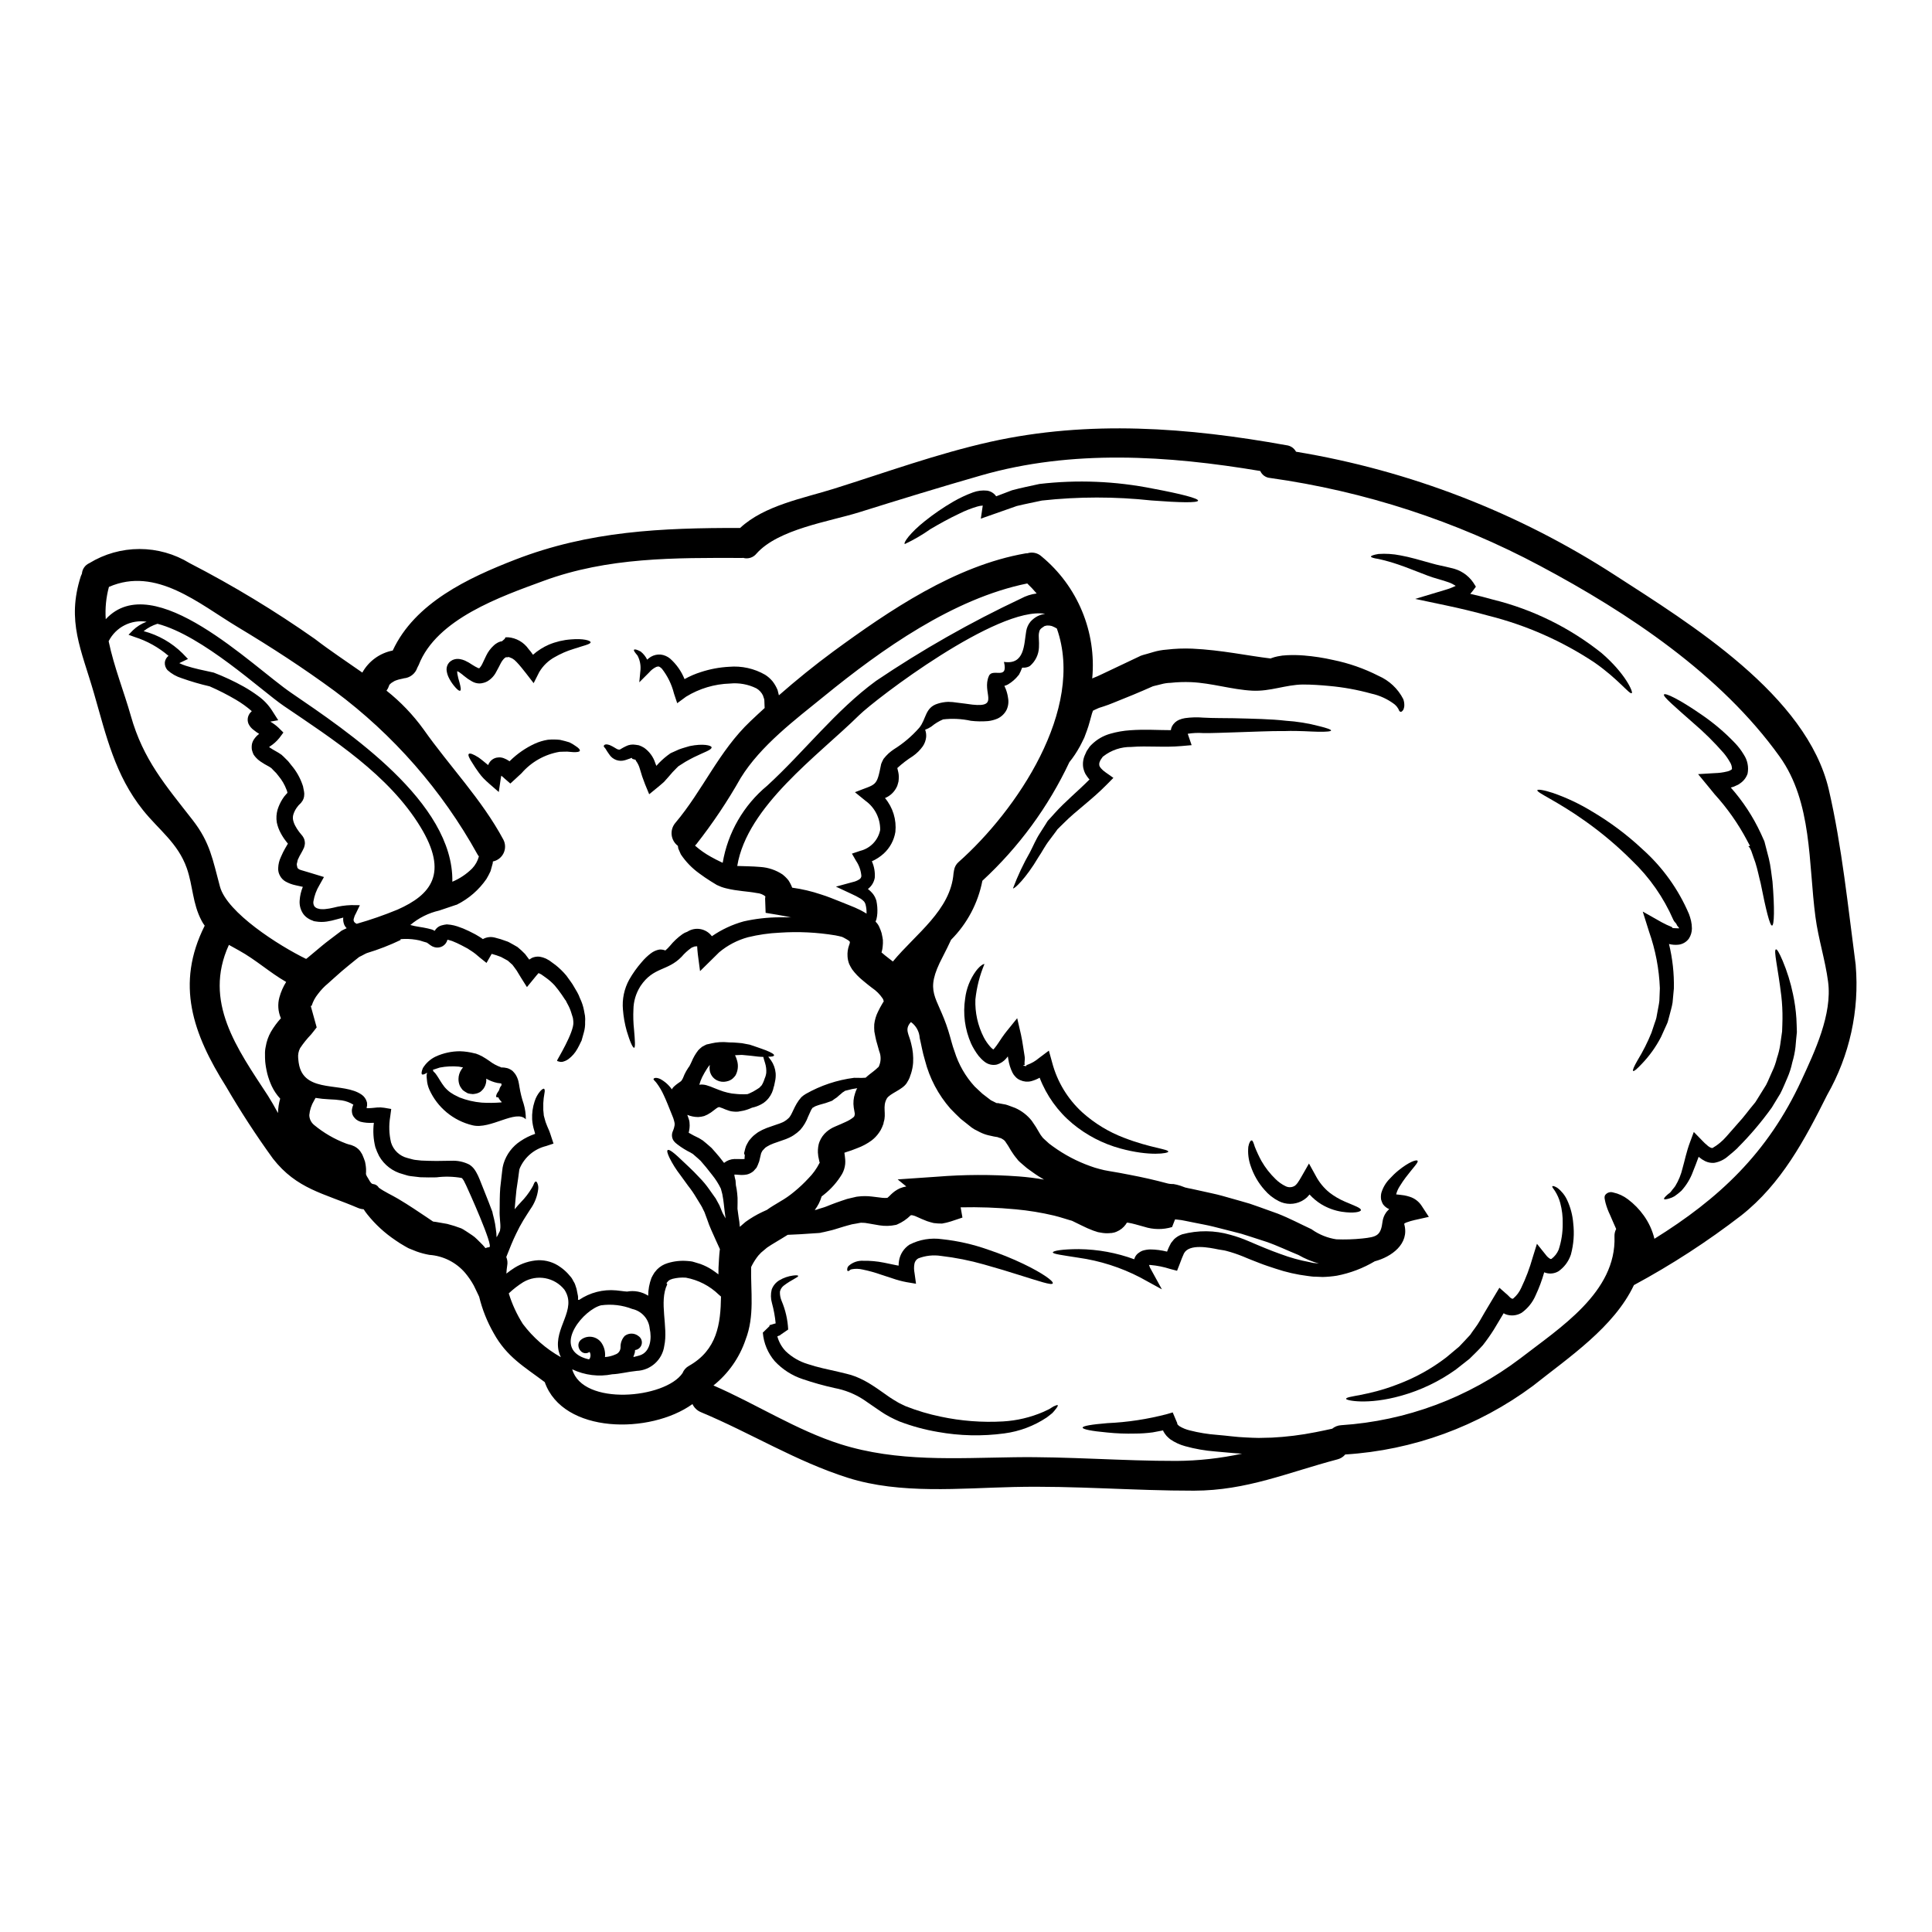 <?xml version="1.0" encoding="UTF-8"?>
<!-- Uploaded to: ICON Repo, www.iconrepo.com, Generator: ICON Repo Mixer Tools -->
<svg fill="#000000" width="800px" height="800px" version="1.1" viewBox="144 144 512 512" xmlns="http://www.w3.org/2000/svg">
 <g>
  <path d="m339.67 433.96h0.051l0.633 0.027c0.633 0.027 1.18 0 1.738-0.027 0.156-0.051 0.289-0.105 0.473-0.184 0.699-0.301 1.371-0.66 2.004-1.078 0.289-0.211 0.816-0.473 0.871-0.656 0.129-0.184 0.289-0.238 0.445-0.477 0.156-0.234 0.266-0.5 0.395-0.762 0.129-0.266 0.234-0.605 0.344-0.922l-0.004-0.004c0.227-0.496 0.379-1.027 0.449-1.574 0.055-0.871-0.055-1.746-0.316-2.582-0.207-0.656-0.367-1.18-0.473-1.633-0.395 0-0.844-0.023-1.398-0.078-1.105-0.129-2.555-0.316-4.215-0.445h-0.234l-1.633 0.078h-0.004c0.234 0.473 0.422 0.969 0.555 1.477 0.367 1.289 0.215 2.668-0.422 3.848-0.184 0.266-0.395 0.512-0.633 0.734-0.125 0.129-0.27 0.246-0.422 0.344l-0.133 0.078-0.129 0.078-0.371 0.184-0.129 0.051-0.605 0.16v0.004c-0.836 0.188-1.711 0.086-2.477-0.293-1.109-0.535-1.855-1.617-1.969-2.844-0.047-0.414-0.027-0.832 0.055-1.238l-0.184 0.207-0.105 0.105-0.027 0.051-0.102 0.133-0.344 0.5v0.004c-0.465 0.715-0.887 1.453-1.27 2.215-0.312 0.648-0.57 1.328-0.762 2.027 0.16 0 0.266-0.051 0.449-0.051v-0.004c0.656-0.016 1.312 0.102 1.922 0.344l0.578 0.184 0.316 0.129 0.66 0.266c0.867 0.371 1.656 0.633 2.477 0.926 0.727 0.223 1.465 0.398 2.211 0.523 0.422 0.055 0.871 0.078 1.289 0.133l0.316 0.027c0.004 0 0.129-0.008 0.129 0.016zm-119.7-80.582c-0.023-0.039-0.043-0.082-0.051-0.129-0.492-1.312-1.207-2.535-2.109-3.609l-0.605-0.762-0.789-0.789-0.395-0.422-0.156-0.133-0.027-0.023c-0.223-0.168-0.461-0.316-0.707-0.449-0.73-0.375-1.434-0.797-2.109-1.262-0.449-0.297-0.855-0.652-1.215-1.055-0.23-0.258-0.441-0.531-0.629-0.82-0.176-0.391-0.316-0.793-0.422-1.207-0.082-0.523-0.074-1.055 0.023-1.574 0.117-0.496 0.332-0.961 0.637-1.371 0.352-0.492 0.777-0.93 1.262-1.289-0.508-0.309-0.992-0.652-1.449-1.027-0.57-0.406-1.031-0.949-1.34-1.574-0.344-0.754-0.332-1.617 0.027-2.363 0.117-0.289 0.297-0.547 0.523-0.766l0.293-0.293-0.004 0.004c-1.309-1.141-2.719-2.156-4.215-3.031-2.246-1.32-4.566-2.504-6.953-3.543-2.508-0.574-4.981-1.297-7.402-2.16-1.41-0.43-2.703-1.168-3.793-2.16-0.5-0.57-0.75-1.32-0.684-2.078 0.098-0.668 0.445-1.27 0.969-1.688-2.621-2.246-5.668-3.945-8.957-4.992l-1.633-0.59 1.133-1.156v-0.004c1.043-1.016 2.293-1.797 3.66-2.293-4.117-0.645-8.184 1.441-10.062 5.164 1.398 6.742 4.113 13.516 5.875 19.758 3.293 11.695 9.219 18.414 16.41 27.66 4.637 5.981 5.269 10.43 7.219 17.625 1.871 6.871 15.57 15.617 22.828 19.148 0.141-0.125 0.293-0.238 0.449-0.344 1.289-1.078 2.582-2.16 3.844-3.211 1.262-1.051 2.555-1.969 3.82-2.953l0.949-0.711 0.129-0.129 0.344-0.211 0.105-0.051 0.316-0.156 0.684-0.32 0.004-0.004c0.027-0.031 0.062-0.047 0.105-0.051-0.301-0.289-0.535-0.637-0.684-1.027-0.195-0.52-0.273-1.078-0.238-1.633 0-0.051 0.023-0.105 0.023-0.156-0.578 0.156-1.211 0.344-1.871 0.5h0.004c-0.824 0.238-1.66 0.426-2.504 0.555-0.973 0.148-1.957 0.141-2.926-0.027l-0.316-0.051h-0.051l-0.238-0.078h-0.023l-0.105-0.055-0.184-0.078-0.004-0.004c-0.285-0.086-0.559-0.211-0.812-0.367-0.586-0.312-1.098-0.742-1.504-1.266-0.762-1.051-1.125-2.34-1.027-3.633 0.078-1.25 0.363-2.481 0.84-3.637-0.629-0.133-1.234-0.266-1.922-0.422h0.004c-0.922-0.191-1.809-0.52-2.633-0.977-0.625-0.352-1.137-0.871-1.477-1.5-0.367-0.629-0.543-1.352-0.5-2.082 0.035-1.031 0.285-2.043 0.734-2.973l0.555-1.211 0.551-1.027c0.266-0.449 0.555-0.922 0.734-1.262l-0.367-0.449c-0.32-0.395-0.477-0.66-0.738-1.004-0.344-0.473-0.5-0.844-0.762-1.262v-0.004c-0.504-0.906-0.867-1.883-1.078-2.898-0.184-1.133-0.109-2.293 0.207-3.398 0.305-0.969 0.73-1.895 1.27-2.754 0.289-0.473 0.621-0.914 1-1.316l0.344-0.371-0.105-0.473zm46.496 102.87c-0.055 0-0.156-0.051-0.156-0.078v-0.004c-2.203-0.387-4.449-0.441-6.668-0.156-1.316 0.027-2.754 0.027-4.266-0.027-0.816-0.102-1.633-0.207-2.477-0.289-0.844-0.078-1.398-0.344-2.106-0.527-2.672-0.672-4.957-2.402-6.324-4.793-0.395-0.762-0.727-1.551-1-2.359-0.531-2.109-0.664-4.297-0.395-6.453h-0.293c-1.086 0.07-2.18-0.027-3.238-0.289-0.406-0.129-0.789-0.324-1.133-0.582-0.273-0.227-0.512-0.492-0.715-0.785l-0.156-0.266-0.129-0.285c-0.027-0.078-0.055-0.184-0.055-0.184l-0.051-0.211-0.051-0.422v-0.004c-0.023-0.246-0.008-0.496 0.051-0.734 0.062-0.324 0.16-0.645 0.289-0.949 0.023-0.055 0.051-0.078 0.051-0.105-0.926-0.574-1.953-0.961-3.031-1.133-1.141-0.16-2.293-0.258-3.445-0.289-1.188-0.051-2.371-0.176-3.543-0.371l-0.395 0.711v0.004c-0.707 1.168-1.141 2.484-1.262 3.844 0.02 1.012 0.48 1.961 1.262 2.606 2.535 2.102 5.402 3.766 8.484 4.93 0.184 0.078 0.395 0.129 0.633 0.207l0.395 0.105c0.227 0.047 0.449 0.117 0.66 0.215 0.395 0.133 0.77 0.328 1.105 0.578 0.367 0.25 0.688 0.562 0.949 0.922 0.184 0.266 0.344 0.527 0.5 0.789l0.184 0.422v-0.004c0.113 0.23 0.207 0.469 0.289 0.711l0.105 0.289 0.211 0.605 0.023 0.133 0.105 0.578h0.004c0.066 0.402 0.113 0.809 0.133 1.215v0.762l-0.027 0.422c-0.004 0.156 0.031 0.312 0.105 0.449l0.156 0.316c0.449 0.633 1 2.027 1.633 2.027v-0.004c0.641 0.055 1.211 0.422 1.527 0.977 1.574 1.133 3.398 1.926 5.086 2.926 2.977 1.762 5.559 3.543 7.562 4.871 0.629 0.422 1.18 0.789 1.711 1.16v0.004c0.258 0.02 0.512 0.055 0.766 0.102 0.973 0.16 1.969 0.344 3.004 0.527 1.258 0.32 2.496 0.715 3.711 1.18l0.605 0.32 0.078 0.051 0.133 0.105 0.316 0.184 0.605 0.395 1.18 0.789c0.211 0.137 0.414 0.285 0.609 0.449l0.711 0.656 1.371 1.371c0.281 0.285 0.547 0.594 0.785 0.918 0.328-0.141 0.672-0.23 1.027-0.262 1.262-0.078-5.742-15.566-6.141-16.383-0.266-0.582-0.449-0.848-0.578-1.18-0.113-0.223-0.328-0.457-0.484-0.695zm30.699 31.324 0.004-0.004c0.031 0.184 0.039 0.371 0.023 0.555l-0.023 0.289c0.082 0.055 0.184 0.082 0.285 0.078 2.891-1.957 6.367-2.848 9.84-2.527 1 0.078 1.922 0.266 2.898 0.316 1.93-0.355 3.926 0.035 5.582 1.094 0.008-1.613 0.305-3.211 0.867-4.723 0.238-0.48 0.5-0.945 0.789-1.395 0.211-0.285 0.441-0.559 0.684-0.82 0.773-0.789 1.734-1.367 2.793-1.684 1.699-0.531 3.492-0.727 5.269-0.578 0.344 0.023 0.578 0.051 0.844 0.078l0.473 0.078 0.449 0.129c0.578 0.156 1.156 0.344 1.738 0.527l-0.004 0.004c1.055 0.387 2.062 0.891 3.004 1.5 0.605 0.395 1.156 0.816 1.711 1.234 0-0.605 0-1.234 0.023-1.82 0.105-1.684 0.16-3.211 0.32-4.531v0.008c0.031-0.113 0.047-0.23 0.051-0.344-0.734-1.656-1.574-3.398-2.363-5.242h0.004c-0.359-0.801-0.676-1.617-0.949-2.449-0.293-0.82-0.527-1.477-0.789-2.133l-0.449-0.898-0.184-0.395-0.289-0.5c-0.395-0.66-0.789-1.289-1.18-1.926v0.004c-0.668-1.141-1.414-2.234-2.238-3.269-0.738-1.027-1.449-2-2.082-2.871v0.004c-1.094-1.414-2.047-2.934-2.844-4.531-0.551-1.18-0.734-1.875-0.473-2.055 0.266-0.18 0.922 0.207 1.871 1 0.949 0.793 2.184 2.027 3.816 3.543 0.789 0.734 1.66 1.605 2.637 2.66 1.016 1.023 1.938 2.133 2.754 3.316 0.422 0.578 0.848 1.211 1.289 1.82l0.344 0.473c0.129 0.203 0.246 0.414 0.344 0.633l0.66 1.211c0.289 0.656 0.551 1.371 0.816 2 0.266 0.504 0.527 0.977 0.82 1.477 0-0.051-0.027-0.078-0.027-0.129-0.184-1.18-0.316-2.555-0.477-3.902-0.078-0.684-0.18-1.371-0.289-1.922-0.027-0.477-0.395-1.555-0.477-1.969v0.004c-0.625-1.289-1.391-2.5-2.293-3.609-0.527-0.66-1.055-1.348-1.605-2.031-0.477-0.578-0.977-1.156-1.477-1.734-0.422-0.422-0.949-0.844-1.422-1.266l-0.633-0.551c-0.027 0-0.078-0.051-0.078-0.051l-0.156-0.082-0.293-0.18v-0.008c-1.234-0.602-2.406-1.324-3.5-2.16l-0.293-0.234-0.316-0.266c-0.199-0.188-0.375-0.402-0.527-0.633-0.395-0.668-0.469-1.48-0.207-2.211 0.055-0.184 0.125-0.359 0.207-0.527l0.156-0.449h0.004c0.012-0.082 0.027-0.16 0.055-0.238 0.055-0.188 0.098-0.383 0.129-0.578-0.012-0.176-0.012-0.352 0-0.527-0.027-0.195-0.074-0.387-0.129-0.578-0.121-0.496-0.289-0.98-0.5-1.449-0.898-2.215-1.574-3.981-2.266-5.43v0.004c-0.496-1.098-1.105-2.141-1.82-3.109-0.395-0.578-0.949-0.922-0.871-1.156s0.582-0.504 1.711-0.027h0.004c1.254 0.664 2.336 1.621 3.148 2.789 0.055-0.078 0.082-0.184 0.133-0.266 0.164-0.23 0.359-0.445 0.578-0.629 0.285-0.254 0.586-0.492 0.898-0.711 0.211-0.129 0.41-0.27 0.605-0.422l0.266-0.211c0-0.023 0.051-0.078 0.051-0.078v-0.004c0.188-0.234 0.34-0.5 0.449-0.785 0.223-0.602 0.496-1.184 0.812-1.738l0.555-0.898 0.289-0.395c0.184-0.371 0.395-0.734 0.582-1.18 0.449-1.105 1.051-2.144 1.789-3.082 0.312-0.32 0.648-0.621 1-0.898 0.223-0.137 0.449-0.258 0.688-0.371l0.156-0.078 0.078-0.023 0.238-0.133c0.172-0.023 0.336-0.062 0.5-0.105l0.789-0.18v-0.004c1.438-0.336 2.926-0.434 4.394-0.289 0.133 0 0.184 0.027 0.344 0.027 0.371 0 0.762 0.023 1.133 0.023 0.734 0.027 1.527 0.133 2.238 0.184 0.734 0.133 1.422 0.266 2.082 0.395 0.629 0.207 1.207 0.422 1.789 0.605 0.789 0.289 1.844 0.629 2.504 0.895 1.422 0.578 2.184 1.027 2.133 1.32-0.051 0.293-0.582 0.367-1.531 0.367 0.211 0.293 0.449 0.582 0.711 0.949l0.008-0.004c0.703 1.016 1.129 2.195 1.238 3.426 0.055 0.758-0.008 1.523-0.184 2.266-0.078 0.371-0.156 0.762-0.234 1.133-0.027 0.078-0.055 0.129-0.078 0.184l-0.004 0.004c-0.195 1.094-0.66 2.125-1.348 3-0.23 0.293-0.484 0.566-0.762 0.816-0.379 0.348-0.805 0.641-1.266 0.871-0.75 0.402-1.559 0.695-2.394 0.867-0.727 0.34-1.488 0.605-2.269 0.789-0.473 0.102-0.949 0.18-1.449 0.262l0.004-0.004c-0.414 0.035-0.828 0.027-1.238-0.023-0.375-0.02-0.746-0.094-1.105-0.211l-0.977-0.344-0.555-0.234c-0.211-0.102-0.43-0.18-0.656-0.238l-0.379-0.156c-0.316 0-0.5 0.078-1.371 0.762-0.566 0.477-1.184 0.895-1.84 1.242-0.371 0.184-0.555 0.234-0.844 0.371-0.512 0.145-1.039 0.234-1.574 0.262-0.992 0-1.977-0.199-2.894-0.582 0.043 0.094 0.078 0.191 0.105 0.293 0.129 0.395 0.289 0.789 0.395 1.18 0.105 0.395 0.105 0.898 0.129 1.344v-0.004c-0.004 0.445-0.047 0.887-0.129 1.32-0.051 0.211-0.078 0.371-0.129 0.605h-0.004c0.879 0.52 1.785 0.996 2.715 1.422l0.527 0.32 0.234 0.156 0.129 0.078 0.082 0.027 0.18 0.156 0.738 0.605c0.5 0.449 0.973 0.816 1.477 1.289 0.707 0.789 1.449 1.633 2.055 2.363 0.395 0.527 0.844 1.055 1.234 1.574l0.008 0.004c0.781-0.633 1.746-0.992 2.754-1.027 0.895-0.027 1.574 0.051 2.055 0.023 0.211 0.004 0.426-0.012 0.633-0.051-0.023-0.301-0.004-0.605 0.051-0.898 0.027-0.207-0.211-0.422-0.184-0.629l0.293-1.18-0.004-0.004c0.113-0.473 0.301-0.926 0.551-1.344l0.395-0.684 0.102-0.156 0.211-0.234 0.156-0.184 0.004-0.008c0.238-0.285 0.496-0.555 0.766-0.812 0.395-0.32 0.82-0.66 1.238-0.949 0.719-0.438 1.477-0.809 2.262-1.109 1.32-0.5 2.504-0.844 3.481-1.207l0.711-0.293 0.18-0.078c0.055-0.027 0.371-0.211 0.371-0.211l0.004-0.004c0.352-0.203 0.68-0.449 0.973-0.734 1.105-0.898 1.449-3.375 3.477-5.637 0.359-0.332 0.758-0.625 1.18-0.871 3.949-2.242 8.297-3.691 12.801-4.266 0.711 0.023 1.398 0.023 2.055 0.023 0.371 0 0.684-0.023 1.004-0.051 0.734-0.684 1.422-1.18 2-1.633 0.371-0.316 0.844-0.656 1.055-0.898 0.211-0.238 0.234-0.207 0.234-0.207 0.043-0.039 0.09-0.074 0.137-0.109 0.664-1.312 0.719-2.852 0.156-4.215l-0.477-1.711-0.266-0.922-0.059-0.23-0.105-0.477-0.129-0.605-0.234-1.207-0.004-0.004c-0.055-0.652-0.062-1.312-0.027-1.969 0.141-1.152 0.477-2.277 0.996-3.316 0.352-0.738 0.738-1.461 1.164-2.16l0.367-0.605h-0.004c0.004-0.062-0.027-0.121-0.078-0.16-0.016-0.199-0.09-0.387-0.207-0.551-0.746-1.117-1.703-2.074-2.82-2.82-0.633-0.5-1.711-1.316-2.453-1.969h0.004c-1.062-0.852-2.008-1.836-2.82-2.926-0.293-0.453-0.555-0.93-0.785-1.418-0.258-0.648-0.406-1.332-0.445-2.027-0.074-1.02 0.07-2.043 0.422-3.004l0.129-0.371 0.027-0.133c0.012-0.055 0.031-0.105 0.051-0.156-0.027-0.023-0.027-0.078-0.027-0.105v-0.004c-0.004-0.059-0.012-0.121-0.023-0.18l-0.344-0.293c-0.266-0.156-0.477-0.316-0.789-0.473l0.004 0.004c-0.297-0.18-0.605-0.336-0.922-0.477-0.578-0.129-1.133-0.293-1.766-0.395-4.867-0.805-9.809-1.043-14.727-0.711-2.844 0.129-5.668 0.535-8.43 1.211-2.793 0.762-5.391 2.117-7.613 3.977-0.605 0.582-1.18 1.18-1.762 1.738l-3.316 3.266-0.582-4.402c-0.102-0.816-0.156-1.684-0.184-2.184-0.156 0-0.289 0.027-0.445 0.027l-0.004 0.004c-0.195-0.004-0.391 0.051-0.555 0.156-0.184 0.102-0.371 0.078-0.578 0.266v-0.004c-0.938 0.668-1.789 1.445-2.531 2.32-3.766 3.898-7.426 2.606-10.902 7.769l-0.105 0.184h-0.004c-1.121 1.805-1.734 3.883-1.766 6.008-0.086 1.781-0.031 3.57 0.16 5.344 0.262 3.004 0.367 4.769 0.023 4.82s-1.078-1.5-1.969-4.481l0.004 0.004c-0.52-1.852-0.855-3.75-1-5.664-0.242-2.738 0.336-5.488 1.656-7.898 0.945-1.664 2.059-3.227 3.32-4.664 0.715-0.863 1.527-1.641 2.422-2.32 0.656-0.508 1.426-0.848 2.238-1 0.547-0.047 1.098 0.035 1.605 0.238 0.438-0.371 0.844-0.777 1.215-1.215 0.961-1.18 2.078-2.227 3.32-3.109 0.387-0.273 0.812-0.488 1.266-0.629 2.144-1.398 5.008-0.879 6.531 1.18 2.57-1.773 5.418-3.106 8.43-3.934 3.086-0.695 6.238-1.059 9.406-1.078 1.051-0.027 2.078 0 3.148 0.023-1.156-0.234-2.289-0.473-3.398-0.656l-3.344-0.555-0.133-3.66v-0.004c-0.012-0.168 0.008-0.336 0.055-0.5 0.023-0.156-0.055-0.133 0-0.211-0.645-0.508-1.426-0.812-2.242-0.867-2.426-0.477-5.059-0.477-8.219-1.266-0.41-0.102-0.812-0.223-1.211-0.367l-1.18-0.504c-0.551-0.344-1.105-0.656-1.633-1-1.051-0.66-2.051-1.344-3.004-2.055-1.922-1.375-3.582-3.086-4.898-5.051-0.238-0.523-0.477-1.051-0.684-1.551-0.055-0.266-0.055-0.477-0.105-0.711-0.918-0.691-1.512-1.727-1.648-2.863-0.133-1.141 0.203-2.285 0.934-3.172 7.375-8.719 11.535-19.047 19.969-27.027 1.238-1.18 2.477-2.316 3.742-3.477l-0.027-0.5c-0.027-0.5-0.055-0.977-0.055-1.477s-0.262-0.844-0.344-1.289c-0.379-0.82-1.004-1.5-1.789-1.949-2.164-1.062-4.578-1.5-6.977-1.262-4.113 0.125-8.117 1.324-11.621 3.473l-2.363 1.738-0.871-2.609 0.004 0.004c-0.598-2.387-1.691-4.621-3.211-6.559-0.66-0.605-0.848-0.66-1.477-0.449-0.734 0.352-1.379 0.855-1.898 1.477l-2.598 2.598 0.32-3.344c0.094-1.297-0.18-2.598-0.789-3.746-0.684-0.816-1.078-1.316-0.922-1.527s0.738-0.078 1.738 0.449h0.004c0.734 0.582 1.328 1.32 1.738 2.16 0.305-0.285 0.641-0.543 1-0.762 0.781-0.453 1.684-0.656 2.582-0.582 0.91 0.109 1.766 0.473 2.477 1.055 1.688 1.492 3.004 3.359 3.844 5.449 1.375-0.77 2.828-1.395 4.332-1.867 2.418-0.793 4.934-1.266 7.477-1.398 3.32-0.289 6.648 0.449 9.539 2.109 0.754 0.477 1.434 1.074 2 1.766 0.539 0.703 0.98 1.473 1.316 2.293 0.105 0.445 0.234 0.922 0.344 1.395 0.027-0.023 0.055-0.023 0.055-0.051 4.609-4.031 9.375-7.902 14.305-11.535 14.938-10.934 32.375-22.789 51-26.027l-0.004-0.004c0.168-0.023 0.332-0.031 0.5-0.027 1.316-0.418 2.754-0.094 3.766 0.848 9.555 7.891 14.578 20.008 13.41 32.344l0.184-0.105c0.844-0.316 1.574-0.656 2.398-1.051 3.184-1.527 6.559-3.109 10.059-4.769l0.078-0.051 0.293-0.105 0.211-0.078 0.422-0.129 0.867-0.238 1.711-0.5 0.004-0.004c1.133-0.332 2.293-0.539 3.469-0.625 2.266-0.27 4.547-0.355 6.828-0.262 7.82 0.371 14.727 1.898 20.781 2.609 0.047-0.02 0.094-0.047 0.133-0.078 0.539-0.203 1.094-0.359 1.656-0.477 0.852-0.184 1.715-0.289 2.582-0.316 1.484-0.066 2.973-0.043 4.453 0.078 2.59 0.211 5.16 0.605 7.695 1.184 4.191 0.852 8.25 2.269 12.062 4.215 2.82 1.23 5.129 3.398 6.535 6.141 0.188 0.496 0.285 1.023 0.285 1.555 0.012 0.402-0.059 0.805-0.207 1.18-0.266 0.445-0.527 0.684-0.762 0.656-0.234-0.027-0.449-0.293-0.605-0.789l-0.004 0.004c-0.117-0.203-0.25-0.395-0.391-0.578-0.199-0.242-0.418-0.461-0.66-0.66-1.816-1.371-3.91-2.336-6.137-2.816-3.672-1.016-7.43-1.695-11.223-2.031-2.184-0.207-4.531-0.371-6.898-0.371-4.586 0.055-8.617 1.875-13.41 1.633-5.453-0.289-10.746-2.027-16.223-2.262h-0.004c-1.812-0.074-3.625-0.012-5.426 0.184-0.84 0.02-1.672 0.145-2.477 0.367l-1.18 0.293-0.551 0.129-0.293 0.082-0.129 0.023c-3.543 1.574-7.062 3.031-10.535 4.402-0.848 0.344-1.711 0.684-2.559 0.949l-1.234 0.395c-0.422 0.156-0.477 0.238-0.762 0.344-0.555 0.211-0.578 0.32-0.738 0.344 0.027 0.078-0.051-0.129-0.129 0.133-0.078 0.266-0.133 0.344-0.234 0.656-0.395 1.32-0.789 3.082-1.371 4.609l-0.422 1.133-0.266 0.711-0.238 0.473c-0.344 0.66-0.578 1.238-0.973 1.926l-0.008-0.004c-0.781 1.434-1.691 2.789-2.715 4.059-5.586 11.863-13.414 22.539-23.055 31.43-1.148 5.926-4.035 11.371-8.297 15.645-0.633 1.348-1.32 2.793-2.16 4.402-5.164 9.773-1.527 10.234 1.422 19.68 0.582 1.816 1.055 3.938 1.66 5.512v-0.004c1.07 3.445 2.887 6.613 5.32 9.273 0.656 0.66 1.371 1.262 2.055 1.926 0.762 0.578 1.5 1.156 2.262 1.738l0.266 0.129 0.789 0.395c0.629 0.371 0.684 0.211 0.762 0.211 0 0.027 0.949 0.184 1.5 0.293 0.402 0.047 0.801 0.145 1.18 0.289l1.289 0.477 0.629 0.234h0.004c1.719 0.762 3.231 1.926 4.398 3.398 0.758 1.059 1.453 2.156 2.082 3.293 0.195 0.355 0.426 0.691 0.688 1l0.156 0.211v0.004c0.141 0.148 0.289 0.289 0.445 0.422l1.211 1.105 1.055 0.789v-0.004c3.019 2.188 6.332 3.938 9.84 5.188 0.828 0.312 1.672 0.574 2.531 0.789 0.797 0.223 1.605 0.398 2.422 0.527 2.031 0.344 3.742 0.629 5.512 1 3.481 0.656 6.824 1.422 9.84 2.238 0.57 0.16 1.168 0.23 1.762 0.207 0.625 0.102 1.242 0.254 1.844 0.449l1.371 0.5 0.344 0.055 0.16 0.051 0.367 0.078 0.684 0.133 2.754 0.605c1.789 0.422 3.637 0.762 5.32 1.234 1.684 0.473 3.32 0.949 4.957 1.398l2.449 0.711c0.844 0.289 1.66 0.578 2.504 0.871 1.656 0.602 3.289 1.18 4.898 1.762 3.148 1.234 5.981 2.754 8.848 4.082l0.16 0.078 0.102 0.078v0.008c1.91 1.332 4.102 2.207 6.406 2.559 2.293 0.09 4.586 0.02 6.871-0.215 3.871-0.422 4.93-0.711 5.398-4.559v0.004c0.09-0.617 0.289-1.215 0.582-1.766l0.207-0.344 0.266-0.395 0.293-0.316c0.129-0.156 0.266-0.289 0.395-0.422v0.004c-0.367-0.141-0.707-0.348-1-0.605l-0.184-0.184-0.105-0.078-0.367-0.449h-0.004c-0.199-0.375-0.359-0.77-0.473-1.184-0.094-0.586-0.074-1.184 0.051-1.762 0.414-1.418 1.176-2.715 2.215-3.766 0.707-0.785 1.473-1.52 2.289-2.188 2.848-2.316 4.898-3.004 5.117-2.555 0.215 0.449-1.105 1.684-3.184 4.426-0.504 0.684-1.055 1.453-1.555 2.293-0.434 0.66-0.754 1.391-0.949 2.16 0.344 0.051 0.656 0.078 0.973 0.102 0.316 0.023 0.711 0.078 1.18 0.156 0.492 0.09 0.98 0.215 1.453 0.371 1.32 0.414 2.445 1.285 3.184 2.453l1.875 2.871-3.664 0.82v-0.004c-0.789 0.172-1.562 0.402-2.32 0.684-0.207 0.082-0.402 0.199-0.578 0.344 0.027 0 0.051 0.078 0.051 0.129 1.426 5.215-3.449 8.66-7.82 9.801-3.098 1.844-6.496 3.133-10.035 3.816-1.246 0.199-2.504 0.312-3.766 0.344l-1.871-0.078c-0.344 0.004-0.688-0.012-1.027-0.051l-1.086-0.141c-2.879-0.355-5.711-1-8.461-1.922-1.449-0.477-2.926-0.949-4.328-1.504-0.762-0.289-1.527-0.605-2.289-0.895s-1.398-0.582-2.109-0.871v0.004c-1.414-0.574-2.859-1.059-4.332-1.449-0.738-0.211-1.426-0.238-2.16-0.395-2.316-0.473-7.746-1.605-9.117 1.082-0.344 0.707-0.734 1.762-1.105 2.754l-0.711 1.82-1.82-0.477c-1.691-0.547-3.441-0.898-5.215-1.055h-0.395c0.078 0.242 0.164 0.48 0.266 0.711l3.148 5.742-5.742-3.148c-5.133-2.664-10.684-4.438-16.414-5.242-4.188-0.66-6.742-0.977-6.742-1.398s2.477-0.871 6.926-0.871l0.004 0.004c4.996 0.055 9.949 0.965 14.645 2.688-0.004-0.047 0.004-0.094 0.027-0.133 0.172-0.555 0.5-1.051 0.949-1.422 0.379-0.312 0.805-0.562 1.262-0.734 0.66-0.199 1.344-0.305 2.031-0.32 1.492 0.02 2.977 0.219 4.426 0.582 0.168-0.465 0.359-0.922 0.578-1.367 0.156-0.32 0.293-0.605 0.477-0.926 0.266-0.344 0.527-0.656 0.789-0.973h-0.004c0.617-0.59 1.352-1.039 2.156-1.32 4.199-1.125 8.621-1.082 12.793 0.129 1.664 0.453 3.293 1.027 4.875 1.715 0.762 0.316 1.527 0.656 2.289 0.973 0.684 0.293 1.348 0.555 2.031 0.844 1.422 0.605 2.789 1.082 4.109 1.574v-0.004c2.496 0.941 5.07 1.656 7.691 2.137l0.898 0.211c0.129 0.023 0.578 0.051 0.844 0.078 0.266 0.027 0.473 0.051 0.711 0.078-1.898-0.523-3.723-1.285-5.43-2.266-2.754-1.105-5.559-2.477-8.457-3.477-1.449-0.477-2.922-0.949-4.398-1.426l-2.238-0.707-2.453-0.633c-1.633-0.418-3.293-0.84-4.977-1.262-1.688-0.422-3.266-0.684-4.93-1.027l-2.477-0.5-1.078-0.207-1.316-0.156h0.004c-0.125 0.004-0.25-0.004-0.371-0.027l-0.789 2.027c-2.414 0.727-4.996 0.699-7.398-0.082-1.688-0.473-3.148-0.895-4.137-1.051-0.148-0.031-0.297-0.043-0.449-0.027l-0.266 0.422h0.004c-0.621 0.879-1.48 1.562-2.477 1.969l-0.516 0.191-0.133 0.027-0.629 0.129h-0.184l-0.293 0.027-0.004 0.004c-0.816 0.07-1.641 0.027-2.445-0.137l-0.734-0.129-0.395-0.133-0.816-0.266c-1.062-0.398-2.098-0.855-3.109-1.367-0.898-0.445-1.82-0.895-2.363-1.156l-0.238-0.105-0.656-0.184-1.34-0.41c-0.898-0.266-1.871-0.578-2.688-0.762-3.348-0.793-6.742-1.348-10.168-1.664-4.852-0.461-9.723-0.633-14.594-0.523l0.473 2.711-3.004 1v0.004c-0.785 0.25-1.586 0.445-2.398 0.582-0.746 0.008-1.496-0.035-2.238-0.137-0.578-0.156-1.234-0.316-1.734-0.5l-1.371-0.555-1.055-0.473-0.789-0.344-0.527-0.156v0.004c-0.074 0.008-0.148-0.012-0.207-0.059h-0.285c-0.047 0.012-0.094 0.027-0.133 0.059-1.02 1.012-2.223 1.824-3.543 2.394l-0.344 0.129h-0.055 0.004c-1.426 0.305-2.894 0.34-4.332 0.109-0.977-0.184-1.949-0.344-2.898-0.5h0.004c-0.617-0.133-1.242-0.195-1.871-0.188h-0.133l-0.344 0.051-0.684 0.133-1.344 0.234c-0.82 0.184-1.449 0.422-2.188 0.605-0.844 0.266-1.656 0.5-2.477 0.762-0.82 0.266-1.871 0.449-2.754 0.684l-0.684 0.133-0.156 0.051-0.289 0.051h-0.078l-0.293 0.027-1.211 0.078c-2.426 0.184-4.723 0.316-6.898 0.395-2.16 1.375-4.086 2.426-5.457 3.375-0.527 0.449-1.055 0.871-1.574 1.32l-0.082 0.078-0.207 0.234-0.477 0.5-0.004 0.008c-0.594 0.75-1.121 1.555-1.574 2.398-0.117 0.203-0.223 0.414-0.316 0.633-0.133 6.481 0.973 12.961-1.477 19.254h0.004c-1.621 4.769-4.574 8.977-8.512 12.121 11.301 4.898 21.973 11.855 33.691 15.566 15.016 4.742 30.504 3.664 46.02 3.453 14.359-0.207 28.633 1 42.992 0.977h0.004c5.844-0.043 11.672-0.688 17.383-1.926-2.363-0.105-4.637-0.395-7.062-0.578h0.004c-2.711-0.207-5.391-0.672-8.008-1.398-1.422-0.383-2.769-1.004-3.981-1.844-0.344-0.277-0.668-0.574-0.973-0.895-0.324-0.375-0.605-0.781-0.844-1.215-0.023-0.078-0.023-0.156-0.051-0.234-0.949 0.184-1.898 0.344-2.789 0.527h-0.004c-1.527 0.203-3.07 0.309-4.613 0.312-2.488 0.066-4.977-0.027-7.453-0.285-4.109-0.371-6.481-0.848-6.481-1.289 0-0.445 2.398-0.844 6.481-1.18v-0.004c5.394-0.234 10.746-1.047 15.965-2.426l1.426-0.422 1.18 2.789v0.004c0.051 0.062 0.051 0.152 0 0.211 0.078 0.051 0.078 0.078 0.078 0.156 0.105 0.051 0.105 0.105 0.184 0.207l0.367 0.293v0.004c0.844 0.508 1.758 0.879 2.715 1.105 2.367 0.605 4.781 1 7.215 1.18 2.609 0.207 5.219 0.605 7.59 0.684 1.18 0.051 2.316 0.129 3.477 0.129l3.375-0.078-0.004 0.004c3.93-0.195 7.84-0.68 11.699-1.449 1.633-0.316 3.082-0.633 4.398-0.922h-0.004c0.672-0.551 1.496-0.875 2.363-0.926 17.227-1.121 33.742-7.281 47.496-17.711 10.406-8.062 25.5-17.516 24.945-32.324-0.027-0.684 0.125-1.363 0.449-1.965-0.578-1.344-1.18-2.633-1.633-3.738v-0.004c-0.492-1.008-0.887-2.062-1.18-3.148-0.18-0.844-0.445-1.605-0.078-2.133 0.488-0.633 1.316-0.895 2.082-0.656 1.43 0.305 2.773 0.926 3.934 1.816 1.609 1.211 3.019 2.656 4.188 4.297 1.332 1.852 2.289 3.945 2.824 6.164 16.926-10.535 30.004-22.578 38.984-42.043 3.477-7.535 8.191-17.438 7.035-26.105-0.762-5.797-2.582-11.328-3.344-17.125-1.898-14.25-0.789-30.371-9.508-42.539-15.594-21.762-40.07-38.066-63.434-50.5l-0.004-0.004c-22.312-11.914-46.551-19.805-71.598-23.312-1.137-0.09-2.129-0.801-2.582-1.844-24.496-4.109-49.871-5.769-74.023 1.18-10.852 3.109-21.547 6.402-32.324 9.773-7.953 2.477-21.363 4.43-27.16 10.934-0.844 1.059-2.242 1.504-3.543 1.133-0.078 0-0.156 0.023-0.234 0.023-17.938-0.051-35.59-0.207-52.684 6.086-11.25 4.137-28.32 10.035-33.062 22.285-0.105 0.246-0.227 0.484-0.367 0.715-0.52 1.582-1.945 2.695-3.609 2.816 0.234 0-1.105 0.234-1.32 0.316-0.316 0.105-0.629 0.184-0.949 0.32l0.004-0.004c-0.086 0.051-0.176 0.094-0.266 0.133-0.266 0.156-0.527 0.32-0.762 0.477-0.023 0.023-0.105 0.102-0.289 0.266v-0.004c-0.055 0.066-0.117 0.129-0.184 0.18-0.027 0.055-0.055 0.133-0.105 0.238v0.004c-0.051 0.086-0.094 0.172-0.137 0.262 0.035-0.031 0.062-0.066 0.086-0.105-0.152 0.426-0.363 0.824-0.637 1.18 3.723 2.945 7.019 6.391 9.801 10.234 6.898 9.797 15.461 18.598 21.152 29.215 0.598 1.117 0.629 2.453 0.086 3.602-0.543 1.148-1.598 1.969-2.84 2.219-0.027 0.156-0.027 0.316-0.051 0.5-0.184 0.656-0.371 1.371-0.578 2.082-0.324 0.703-0.688 1.391-1.082 2.055-1.98 2.875-4.652 5.203-7.769 6.769l-0.105 0.051-0.211 0.055c-1.422 0.473-2.898 0.973-4.453 1.5h-0.004c-2.812 0.645-5.434 1.957-7.633 3.824 1.527 0.445 3.106 0.551 4.66 0.922l0.605 0.156 0.316 0.078 0.078 0.027 0.238 0.078 0.316 0.156 0.266 0.129-0.004 0.004c0.133-0.266 0.312-0.508 0.527-0.711 0.359-0.352 0.805-0.605 1.293-0.738 0.445-0.129 0.906-0.215 1.367-0.266 0.367 0.027 0.684 0.055 1.027 0.105 0.602 0.09 1.191 0.23 1.766 0.422 1.047 0.34 2.07 0.754 3.059 1.242l1.449 0.734 0.344 0.184 0.316 0.184 0.789 0.473-0.008 0.004c0.285 0.164 0.559 0.348 0.816 0.555 0.945-0.527 2.055-0.68 3.109-0.422 1.09 0.258 2.164 0.594 3.211 1l0.184 0.055c0.078 0.023 0.395 0.18 0.395 0.18 0.762 0.422 1.555 0.848 2.289 1.289l0.004 0.004c0.703 0.574 1.371 1.191 2 1.844 0.367 0.473 0.762 1 1.105 1.477 0.207-0.133 0.445-0.293 0.707-0.449h0.004c0.652-0.293 1.371-0.402 2.082-0.312 0.562 0.094 1.113 0.262 1.633 0.5l0.898 0.5c0.551 0.395 1.129 0.816 1.684 1.234 1.027 0.824 1.973 1.746 2.82 2.758 0.711 1.027 1.574 2.082 2.055 3.004 0.293 0.477 0.555 0.926 0.82 1.398l0.18 0.344-0.004-0.004c0.094 0.152 0.176 0.309 0.242 0.477l0.316 0.789v-0.004c0.488 1 0.844 2.059 1.055 3.148 0.102 0.527 0.207 1.027 0.289 1.555h-0.004c0.062 0.535 0.074 1.07 0.027 1.605 0.039 0.945-0.078 1.887-0.34 2.793-0.105 0.395-0.211 0.762-0.316 1.133l-0.156 0.555-0.133 0.473-0.129 0.234c-0.32 0.684-0.633 1.32-0.977 1.926h-0.004c-0.586 1.059-1.391 1.984-2.359 2.711-0.391 0.289-0.828 0.504-1.293 0.637-0.309 0.121-0.648 0.148-0.973 0.078-0.477-0.078-0.738-0.184-0.762-0.316-0.023-0.129 4.582-7.562 4.328-10.234-0.02-0.371-0.062-0.738-0.129-1.105-0.133-0.371-0.238-0.789-0.371-1.18-0.246-0.855-0.59-1.676-1.027-2.449l-0.32-0.605c-0.023-0.078-0.129-0.266-0.102-0.266l-0.238-0.293c-0.289-0.449-0.578-0.895-0.895-1.344v0.004c-0.582-0.848-1.203-1.664-1.867-2.449-0.695-0.754-1.465-1.434-2.297-2.027l-1.262-0.898-0.707-0.344-0.082 0.082c-0.262 0.262-0.684 0.816-1.105 1.316l-1.898 2.316-1.629-2.582-1.109-1.828c-0.367-0.551-0.734-0.973-1.105-1.5-0.395-0.395-0.844-0.711-1.234-1.105l-1.605-0.871-0.184-0.105h-0.004c-0.809-0.32-1.637-0.59-2.477-0.816l-1.371 2.398-1.848-1.477h0.004c-0.699-0.641-1.445-1.223-2.238-1.738l-0.551-0.344-0.133-0.102-0.207-0.133-0.344-0.184-1.289-0.684-0.004-0.004c-0.805-0.422-1.633-0.797-2.477-1.133-0.395-0.102-0.789-0.262-1.082-0.316l-0.184-0.027c-0.18 0.723-0.645 1.344-1.293 1.711-0.609 0.34-1.32 0.445-2 0.293-0.254-0.066-0.5-0.156-0.738-0.262l-0.473-0.289-0.898-0.66-0.207-0.078-0.617-0.172c-0.395-0.129-0.762-0.234-1.18-0.367h-0.004c-1.289-0.285-2.613-0.418-3.934-0.391-0.367 0-0.707 0.027-1.078 0.055v0.234c-2.879 1.375-5.856 2.531-8.906 3.453-0.605 0.234-1.027 0.551-1.555 0.789l-0.395 0.184-0.133 0.078-0.895 0.711c-1.211 1-2.504 2.004-3.715 3.055-1.211 1.051-2.426 2.16-3.637 3.242v0.004c-0.492 0.395-0.957 0.828-1.391 1.285-0.469 0.5-0.91 1.027-1.32 1.574-0.695 0.871-1.23 1.863-1.574 2.926-0.023 0.051-0.023 0.105-0.051 0.156h-0.234l1.574 5.691c-0.473 0.605-1 1.316-1.473 1.871-1.082 1.125-2.059 2.34-2.926 3.637-0.414 0.812-0.59 1.723-0.504 2.633 0.055 0.395 0.082 0.973 0.133 1.211s0.078 0.5 0.156 0.816c1.738 7.375 11.75 4.242 16.57 7.691h0.004c0.629 0.449 1.094 1.102 1.312 1.844 0.066 0.168 0.094 0.348 0.082 0.527 0.039 0.301 0.012 0.605-0.082 0.895-0.016 0.098-0.023 0.195-0.023 0.293 0.367 0 0.895 0 1.398-0.051 0.504-0.051 0.922-0.082 1.371-0.133v-0.004c0.629-0.047 1.266-0.02 1.891 0.078l1.848 0.316-0.266 2.004c-0.395 2.281-0.32 4.621 0.215 6.875 0.621 2.035 2.266 3.594 4.328 4.109 0.656 0.156 1.426 0.422 2.004 0.5l1.711 0.184c1.289 0.051 2.606 0.105 3.977 0.105 1.371 0 2.481-0.055 3.938-0.055v0.004c1.648-0.09 3.293 0.254 4.769 1 0.48 0.305 0.91 0.688 1.262 1.137 0.184 0.262 0.344 0.473 0.527 0.789v-0.004c0.375 0.652 0.703 1.332 0.973 2.031 0.426 1.105 0.848 2.156 1.266 3.184 0.422 1.027 0.789 2.031 1.18 2.981 0.184 0.473 0.371 0.949 0.527 1.395l0.266 0.684 0.129 0.344 0.027 0.16 0.078 0.367c0.234 0.898 0.449 1.766 0.605 2.609s0.234 1.738 0.344 2.527c0.027 0.371 0.027 0.684 0.051 1.055 0.078-0.129 0.156-0.234 0.234-0.344l0.633-1.262 0.027-0.078 0.008-0.004c0.047-0.258 0.082-0.52 0.105-0.785 0.078-1.18-0.266-2.789-0.184-4.723 0.023-1.844 0-3.844 0.156-5.871 0.105-0.977 0.207-2.004 0.344-3.031 0.051-0.5 0.129-1.027 0.184-1.574l0.102-0.789c0.082-0.504 0.184-0.711 0.266-1.082h-0.004c0.758-2.438 2.344-4.535 4.481-5.93 1.199-0.812 2.5-1.457 3.875-1.918l-0.234-0.871h-0.004c-0.301-0.957-0.484-1.949-0.555-2.953-0.078-1.625 0.145-3.25 0.66-4.793 0.309-0.996 0.82-1.922 1.5-2.711 0.473-0.5 0.816-0.711 1-0.605s0.238 0.5 0.105 1.156c-0.164 0.871-0.27 1.75-0.312 2.637v1.84c0.051 0.316 0.078 0.656 0.105 1.027 0.02 0.121 0.027 0.246 0.023 0.367l0.156 0.605c0.176 0.77 0.422 1.52 0.742 2.242 0.184 0.422 0.367 0.867 0.578 1.344 0.211 0.477 0.344 1.055 0.555 1.633l0.551 1.66-1.969 0.656c-3.09 0.754-5.656 2.902-6.941 5.812l-0.156 0.449-0.105 0.789c-0.078 0.523-0.129 1.051-0.207 1.551-0.156 1.027-0.293 2.055-0.449 3.031-0.207 1.82-0.316 3.481-0.473 5.117 0.578-0.707 1.156-1.344 1.656-1.871h-0.004c1.117-1.133 2.09-2.398 2.898-3.769 0.246-0.387 0.449-0.801 0.605-1.234 0.16-0.32 0.32-0.477 0.477-0.477s0.289 0.184 0.422 0.527c0.195 0.484 0.258 1.012 0.184 1.527-0.242 1.91-0.957 3.731-2.082 5.293-0.605 0.977-1.289 1.969-1.871 2.953-0.691 1.148-1.324 2.328-1.895 3.543-0.844 1.711-1.738 3.938-2.609 6.164 0.309 0.73 0.395 1.539 0.238 2.316-0.109 0.691-0.18 1.383-0.211 2.078 0.707-0.566 1.445-1.09 2.211-1.574 1.867-1.156 3.996-1.836 6.191-1.965 2.117-0.074 4.195 0.566 5.906 1.812 0.727 0.508 1.398 1.09 2 1.738 0.293 0.344 0.578 0.656 0.844 0.977 0.266 0.32 0.449 0.734 0.656 1.105 0.137 0.199 0.25 0.41 0.344 0.633l0.16 0.449c0.102 0.316 0.18 0.605 0.289 0.898 0.152 0.695 0.285 1.395 0.395 1.984zm338.61-87.75 0.004-0.004c1.02 11.953-1.617 23.934-7.562 34.355-5.953 11.906-12.145 23.551-22.758 31.926-8.969 6.914-18.484 13.09-28.453 18.465-5.293 11.172-17.227 19.125-26.766 26.711-14.473 10.738-31.746 17.055-49.734 18.176-0.531 0.637-1.25 1.09-2.055 1.293-13.277 3.508-24.008 8.266-38.016 8.301-15.91 0.023-31.766-1.348-47.68-0.977-14.25 0.316-30.16 1.969-44.016-2.426-13.703-4.328-25.816-11.906-39.016-17.414h0.004c-0.98-0.41-1.77-1.168-2.215-2.133-11.227 8.062-34.324 7.902-39.148-5.82-5.43-4.082-10.059-6.664-13.539-12.988-1.727-3.019-3.019-6.266-3.844-9.645-0.422-0.977-0.949-1.926-1.422-2.977v0.004c-0.656-1.188-1.422-2.309-2.293-3.348-2.398-2.793-5.812-4.512-9.484-4.769-1.148-0.203-2.273-0.5-3.371-0.895l-1.316-0.527-0.789-0.316-0.344-0.184-0.66-0.371c-0.895-0.5-1.711-1.027-2.5-1.574h0.004c-2.82-1.887-5.336-4.195-7.453-6.848-0.352-0.438-0.68-0.895-0.977-1.371-0.508-0.027-1.008-0.145-1.477-0.34-9.195-3.938-16.227-4.981-22.574-13.09v-0.004c-4.453-6.144-8.594-12.512-12.41-19.07-8.797-13.988-13.461-27.133-5.664-42.648-0.305-0.406-0.578-0.84-0.816-1.293-2.453-4.637-2.266-9.168-3.938-13.961-2.363-6.668-7.43-10.145-11.59-15.352-7.43-9.301-9.746-19.68-12.988-30.926-3.34-11.629-7.348-19.105-3.496-31.094 0.082-0.227 0.18-0.445 0.289-0.66 0.09-1.219 0.848-2.293 1.969-2.789 4-2.449 8.598-3.746 13.289-3.746 4.691 0 9.289 1.297 13.289 3.746 11.5 5.93 22.582 12.637 33.168 20.074 4.086 3.148 8.402 5.981 12.594 8.926 1.691-3.039 4.641-5.18 8.059-5.844 5.871-12.645 20.02-19.258 32.453-24.082 19.652-7.613 38.75-8.426 59.613-8.402 6.398-5.981 16.809-7.871 24.797-10.379 13.805-4.328 27.398-9.297 41.543-12.457 26.105-5.797 52.367-3.793 78.473 0.922v-0.004c1.062 0.133 1.996 0.77 2.504 1.715 30.105 4.981 58.867 16.109 84.48 32.691 19.941 12.883 50.895 31.824 56.715 56.871 3.477 14.992 5.109 31.297 7.137 46.547zm-237.73-27.383c15.309-13.566 33.613-40.461 26.027-61.883-0.426-0.258-0.879-0.477-1.344-0.656-0.379-0.105-0.77-0.148-1.16-0.129-0.145-0.023-0.293 0.004-0.418 0.078-0.105 0.051-0.156-0.078-0.477 0.156-1.078 0.684-1.18 0.922-1.344 1.789-0.16 0.871 0.105 2.16 0 3.793v0.004c-0.078 1.883-0.934 3.644-2.363 4.875l-0.211 0.129-0.156 0.078c-0.469 0.199-0.973 0.289-1.477 0.266h-0.234c-0.062 0.109-0.113 0.223-0.156 0.34l-0.238 0.605-0.422 0.848-0.023 0.051-0.133 0.156c-0.773 0.984-1.719 1.812-2.793 2.449-0.297 0.168-0.617 0.293-0.949 0.371 0.129 0.32 0.266 0.605 0.395 0.922 0.277 0.738 0.473 1.508 0.578 2.293 0.199 1.066 0.062 2.164-0.395 3.148-0.512 1.004-1.344 1.809-2.359 2.293-0.82 0.359-1.691 0.59-2.582 0.684-1.5 0.121-3.012 0.094-4.508-0.078-2.422-0.531-4.914-0.656-7.375-0.371-1.141 0.484-2.199 1.133-3.148 1.926-0.504 0.332-1.043 0.605-1.605 0.812 0.23 0.629 0.32 1.301 0.262 1.969-0.094 0.859-0.391 1.68-0.871 2.398-0.727 1.023-1.629 1.918-2.66 2.637-1.461 0.926-2.836 1.977-4.109 3.148l0.266 1.133c0.078 0.363 0.121 0.734 0.129 1.105 0.004 0.441-0.023 0.879-0.078 1.316l-0.184 0.684-0.051 0.184-0.027 0.055-0.078 0.289-0.027 0.027-0.051 0.129-0.266 0.5v0.004c-0.656 1.141-1.676 2.031-2.898 2.527 2.094 2.5 3.09 5.742 2.754 8.984-0.355 2.195-1.441 4.211-3.082 5.719-0.934 0.848-1.996 1.539-3.148 2.055 0.617 1.371 0.879 2.875 0.766 4.371-0.207 1.188-0.859 2.25-1.82 2.977 0.523 0.395 0.992 0.855 1.398 1.371 0.199 0.273 0.371 0.566 0.523 0.867l0.133 0.344c0.098 0.191 0.168 0.395 0.211 0.605 0.215 1.059 0.297 2.137 0.238 3.215-0.031 0.539-0.113 1.078-0.238 1.605-0.078 0.16-0.129 0.395-0.234 0.633h-0.004c0.086 0.082 0.164 0.168 0.238 0.262 0.336 0.363 0.602 0.781 0.785 1.242 0.227 0.496 0.422 1.004 0.578 1.527l0.207 1h0.004c0.062 0.27 0.105 0.543 0.133 0.816 0.031 0.59 0.016 1.18-0.055 1.766-0.039 0.445-0.117 0.887-0.238 1.316l-0.078 0.234 0.027 0.023 0.289 0.238 0.555 0.473c0.734 0.605 1.238 0.949 2.133 1.66h0.027c6.031-7.297 15.332-13.594 16.066-23.391v0.004c0.031-0.266 0.074-0.527 0.133-0.785 0.133-0.852 0.562-1.625 1.215-2.188zm22.891-65.777c-12.594-2.082-44.871 22.551-49.285 26.895-10.824 10.672-29.684 24.078-32.273 39.934 1.684 0.082 3.816 0.055 6.188 0.266h-0.004c2.07 0.145 4.066 0.824 5.797 1.969 0.582 0.453 1.113 0.973 1.574 1.551 0.406 0.617 0.746 1.277 1.004 1.965 2.598 0.355 5.156 0.957 7.641 1.797 1.789 0.551 3.477 1.262 5.215 1.949 0.789 0.316 1.605 0.656 2.422 0.973 0.816 0.316 1.82 0.738 2.82 1.238 0.523 0.266 1.078 0.605 1.605 0.922 0-0.051 0.027-0.105 0-0.156l0.004-0.004c0.016-0.797-0.082-1.59-0.293-2.359 0.004-0.027-0.004-0.059-0.023-0.078l-0.16-0.316c-0.051-0.145-0.145-0.273-0.266-0.371-0.234-0.246-0.5-0.469-0.785-0.656-0.816-0.492-1.66-0.934-2.531-1.316l-4.055-1.895 4.453-1.211h-0.004c0.621-0.129 1.207-0.371 1.738-0.715 0.324-0.184 0.531-0.523 0.555-0.898-0.117-1.43-0.598-2.809-1.398-4l-1.105-1.922 2.188-0.738c2.691-0.66 4.758-2.816 5.297-5.531 0.051-3.066-1.41-5.961-3.902-7.746l-2.789-2.266c5.793-2.316 5.715-1.289 6.953-7.477v-0.004c0.18-0.465 0.391-0.914 0.629-1.348 0.41-0.523 0.863-1.016 1.348-1.469 0.434-0.379 0.891-0.73 1.371-1.059 2.512-1.562 4.785-3.488 6.742-5.715 1.898-2.293 1.477-5.375 4.93-6.402h-0.004c0.895-0.285 1.82-0.441 2.754-0.473 0.793 0.012 1.582 0.082 2.363 0.211 1.371 0.156 2.711 0.344 4.055 0.527 7.352 0.789 2.398-3.211 4.371-7.613 0.977-2.188 5.191 1.289 3.981-3.715 5.512 0.844 5.293-4.609 5.902-8.168 0.148-0.922 0.543-1.781 1.137-2.5 0.531-0.59 1.164-1.082 1.867-1.449 0.621-0.301 1.281-0.508 1.961-0.613zm-0.234 149.96c-0.977-0.578-1.969-1.18-2.949-1.898l-1.609-1.156-1.262-1.082-0.633-0.551-0.473-0.473c-0.051-0.078-0.234-0.316-0.234-0.316l-0.371-0.449c-0.5-0.605-0.844-1.18-1.238-1.762h-0.004c-0.473-0.852-0.988-1.68-1.551-2.473-0.238-0.293-0.535-0.523-0.871-0.688l-0.184-0.105-0.133-0.055-0.234-0.051h-0.004c-0.129-0.031-0.254-0.074-0.371-0.129-0.16-0.086-0.34-0.133-0.523-0.137-0.527-0.105-0.66-0.078-1.926-0.395v0.004c-0.848-0.188-1.672-0.48-2.445-0.871l-0.762-0.395-0.395-0.207-0.184-0.078c-0.051-0.027-0.656-0.422-0.656-0.422l-0.105-0.055c-1-0.816-2-1.574-2.977-2.363-0.922-0.895-1.848-1.762-2.711-2.688h-0.004c-3.238-3.684-5.559-8.078-6.769-12.828-0.688-2.266-0.949-4.059-1.398-5.926-0.094-1.688-0.945-3.234-2.32-4.219-1.82 1.969-0.477 3.188 0.078 5.769v0.004c0.426 1.633 0.594 3.32 0.5 5.004-0.066 0.949-0.246 1.883-0.527 2.793l-0.234 0.656-0.105 0.32-0.023 0.102c0 0.027-0.266 0.582-0.266 0.582l-0.055 0.105-0.473 0.816c-1.18 1.844-4.508 2.754-5.297 4.137-1.207 2.133-0.051 4.004-0.816 6.242 0 0.027-0.078 0.449-0.078 0.449-0.105 0.289-0.211 0.578-0.344 0.871l0.004-0.004c-0.219 0.535-0.5 1.039-0.844 1.5-0.543 0.785-1.207 1.477-1.969 2.055-1.148 0.836-2.41 1.512-3.742 2.004l-1.574 0.605-1.449 0.473c-0.211 0.078-0.344 0.133-0.422 0.156 0.023 0.156 0.051 0.422 0.102 0.711l0.105 0.977 0.004 0.004c0.039 0.438 0.039 0.875 0 1.312-0.094 0.918-0.371 1.805-0.816 2.609-1.258 2.113-2.894 3.973-4.824 5.496-0.184 0.156-0.395 0.32-0.605 0.477-0.375 1.297-0.992 2.516-1.82 3.582l0.184-0.027 0.207-0.023h0.004c0.059-0.023 0.121-0.043 0.184-0.055l0.5-0.184c0.684-0.234 1.289-0.344 2.109-0.684 0.82-0.344 1.605-0.629 2.449-0.949 0.949-0.316 1.969-0.707 2.926-1l1.32-0.316 0.684-0.156 0.316-0.078 0.293-0.055 0.266-0.027-0.008-0.004c1.242-0.156 2.5-0.156 3.738 0 0.949 0.105 1.871 0.211 2.816 0.344h0.004c0.418 0.039 0.844 0.039 1.262 0 0.363-0.305 0.703-0.629 1.027-0.973 0.301-0.281 0.617-0.543 0.949-0.789 0.43-0.309 0.887-0.57 1.371-0.785 0.535-0.215 1.09-0.375 1.66-0.473l-2.289-1.871 10.379-0.711c7.219-0.586 14.477-0.609 21.703-0.078 2.25 0.168 4.492 0.449 6.719 0.844zm-1.969-155.34v0.004c-0.785-0.934-1.621-1.82-2.504-2.664-19.625 3.981-38.617 17.492-53.789 29.848-7.719 6.269-16.863 13.117-22.156 21.707-3.465 6.137-7.394 12-11.746 17.543-0.105 0.121-0.223 0.234-0.34 0.344 0.051 0.051 0.078 0.105 0.129 0.156 1.242 1.078 2.59 2.023 4.031 2.82 0.871 0.5 1.82 0.977 2.816 1.449 0.105 0.055 0.238 0.105 0.344 0.16 1.355-8.012 5.547-15.27 11.809-20.445 9.746-8.93 18.105-19.918 28.793-27.738h-0.004c12.234-8.254 25.082-15.555 38.438-21.84 1.289-0.703 2.699-1.16 4.156-1.348zm-47.703 131.34 0.156-0.234v-0.004c-0.906 0.117-1.805 0.301-2.684 0.551l-0.605 0.156c0 0.027-0.156 0.133-0.234 0.184l-0.004 0.004c-0.285 0.148-0.543 0.344-0.762 0.578-0.371 0.32-0.789 0.633-1.133 0.977h-0.004c-0.199 0.152-0.414 0.293-0.633 0.422l-0.293 0.211-0.129 0.105-0.078 0.051-0.039 0.031-0.266 0.129h0.004c-1.008 0.391-2.035 0.719-3.082 0.977-0.449 0.129-0.848 0.289-1.211 0.422l-0.449 0.266c-0.105 0.051-0.051 0.078-0.133 0.051s-0.289 0.371-0.422 0.527v0.027l-0.051 0.078-0.156 0.316c-0.211 0.422-0.395 0.898-0.633 1.398l-0.004-0.004c-0.473 1.316-1.184 2.531-2.106 3.582-0.547 0.543-1.148 1.027-1.793 1.445l-0.395 0.234-0.023 0.027-0.266 0.129-0.105 0.055-0.234 0.129-0.977 0.422c-1.133 0.395-2.289 0.789-3.453 1.211l0.004 0.008c-0.535 0.191-1.047 0.441-1.527 0.738-0.145 0.105-0.293 0.203-0.449 0.289-0.156 0.105-0.445 0.477-0.656 0.684l-0.156 0.156-0.027 0.055h-0.004c-0.023 0.078-0.059 0.148-0.105 0.211-0.051 0.16-0.18 0.238-0.234 0.504-0.156 0.707-0.344 1.395-0.5 2.106-0.129 0.371-0.266 0.605-0.371 0.949l-0.102 0.207-0.027 0.055-0.156 0.344-0.156 0.207h-0.004c-0.215 0.27-0.445 0.523-0.684 0.766-0.504 0.43-1.098 0.738-1.742 0.898-0.477 0.09-0.961 0.133-1.449 0.129-0.789-0.023-1.449-0.129-1.789-0.102h-0.105c0.066 0.504 0.172 1.008 0.312 1.5l0.027 0.156v0.078l0.078 1.109h0.004c0.156 0.695 0.273 1.398 0.34 2.106 0.098 0.805 0.133 1.617 0.105 2.426 0 0.578 0 1.129-0.027 1.684 0.105 0.734 0.184 1.477 0.293 2.16 0.152 0.82 0.258 1.645 0.316 2.477v0.156c0.5-0.422 1.027-0.871 1.527-1.32l-0.004 0.004c1.387-1.004 2.859-1.875 4.402-2.606 0.449-0.211 0.844-0.395 1.262-0.578 1.078-0.789 2.289-1.477 3.504-2.215v-0.004c1.312-0.746 2.559-1.609 3.715-2.578 1.34-1.09 2.598-2.273 3.769-3.539 1.195-1.195 2.191-2.574 2.949-4.082l0.102-0.211c-0.078-0.078-0.023 0.395-0.207-0.527v-0.004c-0.176-0.672-0.285-1.359-0.316-2.055-0.016-0.5 0.012-1 0.082-1.5l0.078-0.371v-0.121l0.023-0.051 0.105-0.395v-0.023l0.027-0.055 0.129-0.367c0.41-1.02 1.062-1.926 1.898-2.637 0.664-0.559 1.41-1.012 2.211-1.344l1.477-0.633 1.398-0.629c0.703-0.312 1.363-0.707 1.969-1.184 0.102-0.086 0.18-0.191 0.234-0.312-0.004 0.027 0.008 0.059 0.027 0.078l0.078-0.395c0.105-0.32 0.051-0.211-0.234-1.969-0.188-1.258-0.07-2.539 0.344-3.742 0.199-0.617 0.121-0.383 0.438-1.145zm-35.961 54.977-0.555-0.477c-2.402-2.344-5.445-3.918-8.746-4.527-1.191-0.09-2.387 0.02-3.543 0.312-0.266 0.078-0.445 0.184-0.656 0.238l-0.234 0.156-0.105 0.051-0.004 0.004c-0.207 0.207-0.402 0.426-0.578 0.656-0.055 0.16 0.266 0.266 0.156 0.395-2.211 4.609 0.316 11.25-0.762 16.227-0.5 3.707-3.59 6.516-7.324 6.664-2.363 0.234-4.453 0.816-6.449 0.895h-0.004c-3.59 0.723-7.32 0.258-10.625-1.312 2.754 9.797 24.633 7.797 29.242 1l-0.004-0.004c0.324-0.82 0.934-1.5 1.711-1.918 7.481-4.238 8.379-11.145 8.48-18.359zm-21.523 15.594c2.848-0.898 3.211-4.559 2.633-7.086v0.004c-0.238-2.559-2.102-4.664-4.609-5.215-2.637-1.027-5.492-1.363-8.297-0.973-4.535 1.156-12.203 10.273-5.242 13.641 0.664 0.309 1.363 0.539 2.078 0.684 0.066-0.121 0.148-0.238 0.242-0.34 0.02-0.125 0.055-0.25 0.102-0.367 0.086-0.41 0.023-0.84-0.176-1.207-0.027-0.027-0.027-0.027-0.027-0.051 0-0.023-0.027 0-0.051 0.023-2.16 1.371-4.137-2.055-2.004-3.426 0.859-0.574 1.922-0.77 2.93-0.539 1.012 0.227 1.883 0.863 2.414 1.75 0.648 1.062 0.926 2.309 0.785 3.543 0.953-0.059 1.887-0.293 2.758-0.684 0.844-0.277 1.402-1.082 1.367-1.969-0.027-1.09 0.367-2.148 1.109-2.953 1.086-0.828 2.602-0.805 3.664 0.055 0.699 0.48 1.027 1.344 0.82 2.168-0.207 0.824-0.902 1.43-1.746 1.523-0.004 0.203-0.02 0.402-0.051 0.605-0.098 0.395-0.227 0.785-0.395 1.156 0.023 0.027 0.078 0.051 0.102 0.078 0.594-0.156 1.176-0.289 1.598-0.422zm-21.5-1.16c-1.371-6.188 5.008-10.957 1.531-16.25h0.004c-2.633-3.289-7.281-4.141-10.91-2.004-1.375 0.863-2.664 1.859-3.844 2.981 0.879 2.856 2.137 5.586 3.738 8.109 2.711 3.598 6.137 6.594 10.066 8.797-0.254-0.52-0.449-1.066-0.578-1.633zm-21.133-131.08c-0.145-0.16-0.27-0.336-0.371-0.527-9.391-16.961-22.297-31.723-37.852-43.293-8.43-6.191-16.754-11.59-25.711-16.969-10.301-6.188-21.602-16.094-34.113-10.629-0.754 2.789-1.039 5.68-0.844 8.562 12.723-13.777 38.965 12.594 49.199 19.547 14.957 10.234 43.043 28.977 42.652 50.027v-0.004c1.957-0.82 3.734-2.008 5.238-3.5 0.863-0.902 1.48-2.008 1.801-3.215zm-21.602 14.121c8.902-3.938 13.645-9.594 6.086-21.973-8.375-13.727-23.18-23.184-36.211-32.035-5.953-4.055-21.414-18.598-33.457-21.758v0.004c-1.332 0.414-2.578 1.074-3.664 1.949 3.891 1.02 7.441 3.047 10.301 5.875l1.449 1.5-2.055 0.977h-0.004c-0.082 0.035-0.16 0.078-0.234 0.133 0.578 0.281 1.176 0.52 1.793 0.711 2.211 0.711 4.508 1.18 7.324 1.789 2.715 1.043 5.356 2.273 7.898 3.688 1.34 0.754 2.637 1.59 3.871 2.504 1.469 1.043 2.719 2.359 3.691 3.875l1.633 2.555-2.106 0.371v-0.004c0.766 0.445 1.48 0.973 2.133 1.574l1.344 1.32-1.078 1.449h-0.004c-0.703 0.879-1.551 1.633-2.504 2.238-0.062 0.07-0.129 0.133-0.207 0.184 0.082 0.059 0.172 0.113 0.262 0.16 0.426 0.316 1.082 0.656 1.711 1.027 0.418 0.23 0.824 0.484 1.211 0.762l0.156 0.105 0.211 0.207c0.078 0.055 0.293 0.266 0.293 0.266l0.395 0.395 0.82 0.816 0.816 1.027h-0.004c1.312 1.527 2.32 3.289 2.977 5.191 0.055 0.156 0.055 0.129 0.156 0.473l0.055 0.32 0.129 0.629 0.004-0.004c0.066 0.324 0.109 0.648 0.133 0.977-0.004 0.258-0.023 0.512-0.055 0.766-0.062 0.359-0.184 0.707-0.367 1.027-0.137 0.219-0.285 0.43-0.449 0.633l-0.293 0.289-0.367 0.371c-0.16 0.184-0.449 0.578-0.504 0.656l0.004-0.004c-0.363 0.52-0.648 1.09-0.84 1.691-0.152 0.465-0.191 0.965-0.109 1.449 0.113 0.559 0.309 1.102 0.582 1.605 0.156 0.266 0.344 0.629 0.473 0.816 0.211 0.293 0.477 0.711 0.656 0.926l0.711 0.867 0.004-0.004c0.152 0.195 0.285 0.41 0.395 0.633l0.156 0.344c0.059 0.18 0.102 0.363 0.129 0.555 0.062 0.34 0.055 0.688-0.023 1.027-0.043 0.203-0.098 0.406-0.16 0.605-0.523 1.156-0.895 1.684-1.211 2.289l-0.473 1-0.184 0.844c-0.184 0.422 0.078 0.848 0.078 1.133 0 0.156 0.344 0.555 0.977 0.711 1.289 0.344 2.289 0.711 3.688 1.105l2.398 0.734-1.18 2.109-0.004 0.004c-0.805 1.328-1.352 2.797-1.609 4.328-0.078 0.445 0.008 0.906 0.238 1.293 0.246 0.324 0.602 0.551 1 0.633 0.332 0.113 0.68 0.168 1.027 0.156 0.293 0.02 0.582 0.008 0.871-0.027 0.719-0.07 1.43-0.191 2.133-0.363 1.543-0.402 3.129-0.633 4.723-0.688l2.316 0.023-1.055 2.188 0.004 0.004c-0.27 0.449-0.465 0.938-0.582 1.445-0.078 0.305-0.008 0.629 0.188 0.871 0.168 0.184 0.375 0.328 0.605 0.422 3.66-1.043 7.258-2.293 10.773-3.742zm-30.848 28.766c-0.027-0.051-0.051-0.078-0.078-0.129-0.711-1.711-0.832-3.613-0.344-5.398 0.395-1.445 0.996-2.82 1.793-4.086-4.371-2.504-7.981-5.848-12.512-8.348-0.844-0.477-1.738-0.949-2.66-1.477-6.902 15.066 2.184 27.5 10.352 39.984 0.844 1.32 1.738 2.902 2.66 4.586 0.02-1.293 0.215-2.578 0.578-3.82-0.91-0.988-1.664-2.106-2.238-3.32-0.488-1.059-0.883-2.16-1.18-3.289-0.156-0.555-0.234-1.18-0.367-1.793-0.129-0.613-0.105-0.945-0.184-1.422-0.055-0.656-0.055-1.289-0.055-1.926-0.023-0.672 0.039-1.344 0.184-2 0.223-1.383 0.684-2.715 1.371-3.938 0.762-1.297 1.656-2.512 2.668-3.625z"/>
  <path d="m620.06 413.87c0.027 1.18 0.133 2.398 0.133 3.66-0.133 1.289-0.266 2.582-0.371 3.938-0.16 1.375-0.441 2.734-0.84 4.059-0.297 1.422-0.738 2.809-1.32 4.137-0.605 1.371-1.18 2.844-1.871 4.16-0.734 1.238-1.5 2.477-2.262 3.715-2.703 3.769-5.707 7.309-8.984 10.59l-0.129 0.156-0.293 0.266-0.289 0.266-0.605 0.527-1.262 1.055v-0.004c-1.031 0.922-2.305 1.531-3.668 1.766-0.832 0.074-1.672-0.078-2.422-0.449-0.578-0.285-1.117-0.637-1.605-1.051-0.027-0.043-0.066-0.082-0.109-0.109-0.523 1.371-1 2.754-1.527 3.981h0.004c-0.691 1.871-1.738 3.59-3.082 5.059-0.566 0.512-1.164 0.988-1.793 1.422-0.445 0.262-0.922 0.465-1.422 0.605-0.789 0.234-1.266 0.293-1.348 0.129-0.078-0.16 0.184-0.523 0.82-1.078 0.266-0.293 0.789-0.527 1.078-0.977 0.293-0.449 0.711-0.844 1.082-1.395 0.887-1.461 1.531-3.055 1.922-4.723 0.578-1.969 1.004-4.328 2.031-7.035l0.949-2.555 2.055 2.106v0.004c0.539 0.586 1.117 1.129 1.734 1.633 0.605 0.473 1.055 0.551 1.18 0.5h0.004c1.348-0.781 2.559-1.781 3.586-2.953 1.371-1.605 2.871-3.211 4.328-4.926 0.684-0.844 1.398-1.711 2.082-2.609l1.078-1.316 0.266-0.32v-0.023l0.078-0.105 0.477-0.762c0.762-1.238 1.527-2.477 2.289-3.688 0.633-1.211 1.055-2.398 1.605-3.543v0.004c0.551-1.145 0.977-2.348 1.27-3.582 0.395-1.152 0.688-2.34 0.867-3.543 0.18-1.211 0.344-2.363 0.5-3.508 0.078-1.129 0.051-2.262 0.102-3.344 0.023-2.035-0.082-4.066-0.312-6.086-0.895-7.453-2.106-12.145-1.422-12.328 0.289-0.105 0.895 0.949 1.762 2.981h0.004c1.203 2.863 2.125 5.836 2.754 8.875 0.457 2.117 0.754 4.262 0.898 6.422z"/>
  <path d="m613.72 377.54c0.605 7.273 0.477 11.648-0.105 11.75-0.582 0.102-1.656-4.328-3.027-11.246-0.449-1.66-0.762-3.453-1.398-5.457-0.344-1-0.734-2.027-1.078-3.082l-0.395-0.816-0.344-0.395v-0.078h0.422l-0.078-0.129c-0.266-0.5-0.527-0.977-0.789-1.477l0.004 0.004c-2.328-4.379-5.195-8.449-8.531-12.117-0.555-0.684-1.078-1.344-1.633-2l-2.754-3.344 4.402-0.266h-0.004c1.09-0.023 2.176-0.164 3.238-0.422 0.207-0.039 0.41-0.102 0.605-0.184 0.16-0.059 0.312-0.137 0.449-0.238 0.289-0.133 0.207-0.211 0.289-0.238 0.004-0.625-0.168-1.238-0.5-1.766-0.484-0.867-1.047-1.688-1.688-2.453-2.492-2.863-5.195-5.539-8.086-8.004-4.953-4.371-8.09-7.035-7.746-7.535s4.059 1.289 9.617 5.117h-0.004c3.359 2.254 6.461 4.867 9.246 7.797 0.879 0.922 1.648 1.938 2.297 3.031 0.98 1.48 1.34 3.289 1 5.031-0.352 1.043-1.039 1.941-1.949 2.555-0.352 0.285-0.754 0.508-1.18 0.656-0.359 0.195-0.738 0.336-1.137 0.422-0.062 0.016-0.125 0.031-0.184 0.055 3.227 3.641 5.906 7.731 7.953 12.145 0.266 0.578 0.527 1.133 0.762 1.688l0.105 0.207v0.027l0.078 0.207 0.027 0.055 0.023 0.078 0.105 0.422 0.211 0.816c0.289 1.082 0.551 2.16 0.816 3.148 0.52 2.09 0.684 4.223 0.957 6.035z"/>
  <path d="m592.14 388c0.152 0.676 0.23 1.363 0.234 2.055-0.004 0.945-0.277 1.867-0.789 2.664-0.645 0.906-1.645 1.5-2.754 1.633-0.848 0.094-1.703 0.031-2.531-0.184 0.945 3.863 1.379 7.832 1.293 11.809-0.102 1.289-0.234 2.504-0.344 3.715-0.184 1.18-0.551 2.316-0.816 3.398-0.156 0.527-0.293 1.055-0.422 1.574-0.129 0.52-0.422 0.977-0.605 1.453-0.422 0.949-0.82 1.844-1.211 2.684-1.324 2.57-3.012 4.941-5.008 7.035-1.371 1.477-2.211 2.16-2.398 1.969-0.184-0.191 0.234-1.18 1.211-2.871h0.004c1.414-2.324 2.641-4.754 3.66-7.273 0.266-0.816 0.555-1.656 0.848-2.555 0.176-0.449 0.324-0.906 0.445-1.371 0.078-0.473 0.184-0.949 0.266-1.449 0.156-1 0.422-2.004 0.527-3.055 0.027-1.082 0.078-2.188 0.133-3.344-0.199-5.094-1.156-10.129-2.848-14.938l-1.688-5.371 5.086 2.871v-0.004c0.816 0.449 1.66 0.844 2.531 1.184 0.551 0.207-0.633 0.344 2 0.395v-0.027c0-0.266-0.578-0.629-0.629-1-0.133-0.371-0.66-0.684-0.871-1.211l-0.004-0.004c-2.578-5.918-6.305-11.262-10.969-15.723-3.816-3.82-7.949-7.309-12.355-10.434-7.562-5.398-12.961-7.562-12.727-8.219 0.105-0.266 1.574-0.105 4.137 0.734l0.004 0.004c3.586 1.246 7.031 2.871 10.273 4.848 4.863 2.859 9.395 6.254 13.512 10.117 5.301 4.746 9.492 10.602 12.277 17.148 0.211 0.57 0.387 1.152 0.527 1.742z"/>
  <path d="m568.43 317.06c6.371 5.481 8.453 10.43 8.004 10.629-0.605 0.422-3.504-3.688-9.957-8.168-8.578-5.676-18.055-9.852-28.027-12.355-3.816-1.055-7.559-1.949-11.168-2.711l-8.246-1.738 7.981-2.398c0.949-0.273 1.871-0.625 2.758-1.055-0.73-0.48-1.527-0.855-2.363-1.109-1.527-0.527-3.426-0.973-4.981-1.574-3.148-1.18-5.742-2.266-7.953-3.004v0.004c-1.691-0.578-3.418-1.059-5.164-1.449-1.285-0.184-2-0.426-2-0.633 0-0.207 0.684-0.477 1.969-0.684v-0.004c1.949-0.137 3.906-0.012 5.82 0.371 2.426 0.422 5.266 1.262 8.375 2.133 1.555 0.473 3.082 0.684 5.059 1.211 2.402 0.465 4.523 1.855 5.906 3.871l0.684 1.082-0.707 0.949c-0.238 0.344-0.527 0.629-0.789 0.949 2.004 0.445 4.004 0.949 6.031 1.527 10.5 2.586 20.312 7.418 28.77 14.156z"/>
  <path d="m560.92 468.16c0.328 2.766 0.121 5.574-0.605 8.266l-0.023 0.078-0.027 0.078c-0.602 1.754-1.746 3.269-3.266 4.328-1.145 0.68-2.543 0.777-3.769 0.266-0.586 2.086-1.344 4.121-2.266 6.086-0.785 1.855-2.07 3.461-3.711 4.637-1.289 0.777-2.863 0.922-4.273 0.391-0.156-0.078-0.316-0.184-0.5-0.266-0.844 1.422-1.711 2.871-2.555 4.266v0.004c-0.91 1.445-1.895 2.844-2.945 4.188-1.133 1.262-2.363 2.453-3.543 3.609-1.211 0.949-2.426 1.898-3.582 2.816v0.004c-4.406 3.164-9.336 5.527-14.562 6.981-8.879 2.504-14.645 1.234-14.562 0.816 0-0.789 5.582-0.711 13.59-3.816v-0.004c4.652-1.727 9.023-4.144 12.961-7.168 1.105-0.922 2.238-1.867 3.398-2.844 0.949-1.031 1.969-2.031 2.953-3.148 0.816-1.262 1.789-2.363 2.582-3.793 0.793-1.434 1.656-2.816 2.504-4.266 0.445-0.711 0.867-1.449 1.289-2.16l1.344-2.238 2.238 1.969 0.605 0.605c0.18 0.184 0.316 0.156 0.445 0.32 0.184-0.055 0.105 0.129 0.426-0.078l-0.004-0.004c0.895-0.762 1.605-1.719 2.078-2.793 1.242-2.586 2.254-5.273 3.031-8.035l1.133-3.637 2.344 2.926c0.285 0.395 0.645 0.734 1.055 1 0.266 0.105 0.184 0.16 0.477 0.055 0.824-0.621 1.469-1.449 1.871-2.398 0.738-2.234 1.102-4.574 1.078-6.926 0.047-1.859-0.176-3.715-0.66-5.512-0.305-1.113-0.773-2.176-1.395-3.148-0.473-0.684-0.816-1.078-0.684-1.234 0.129-0.156 0.578-0.055 1.371 0.449l-0.004-0.004c1.098 0.852 1.973 1.953 2.555 3.215 0.895 1.93 1.438 4 1.609 6.121z"/>
  <path d="m500.41 462.44c2.555 1.105 4.328 1.684 4.242 2.266-0.055 0.473-1.898 0.895-5.035 0.422v0.004c-1.914-0.301-3.758-0.973-5.422-1.969-1.168-0.719-2.227-1.594-3.148-2.609l-0.684 0.762c-0.438 0.398-0.926 0.734-1.449 1-1.906 0.973-4.16 0.961-6.059-0.023-1.43-0.723-2.703-1.727-3.738-2.953-1.656-1.855-2.91-4.035-3.688-6.398-0.566-1.613-0.773-3.332-0.609-5.035 0.207-1.129 0.578-1.656 0.871-1.684 0.293-0.027 0.523 0.656 0.844 1.684 0.512 1.293 1.098 2.551 1.762 3.769 1.02 1.777 2.289 3.402 3.766 4.82 0.762 0.758 1.645 1.383 2.613 1.848 0.68 0.355 1.488 0.375 2.184 0.051 0.711-0.266 1.398-1.449 2.004-2.504l2.027-3.543 1.848 3.344h-0.004c0.898 1.672 2.113 3.152 3.582 4.352 1.258 0.969 2.633 1.773 4.094 2.398z"/>
  <path d="m496.75 337.58c-0.027 0.262-1.211 0.367-3.32 0.344-2.109-0.023-5.188-0.32-8.926-0.184-3.742-0.055-8.324 0.207-13.488 0.344-2.633 0.051-5.269 0.234-8.297 0.184l-0.004-0.004c-1.293-0.078-2.594-0.02-3.871 0.18-0.055 0-0.055 0-0.078 0.027l1.027 3.004-2.66 0.234c-4.664 0.422-8.98-0.102-13.305 0.238l-0.004 0.004c-2.684-0.051-5.305 0.824-7.426 2.477l-0.156 0.129-0.027 0.027-0.293 0.422-0.316 0.473h0.004c-0.027 0.094-0.062 0.18-0.109 0.266-0.156 0.289-0.219 0.621-0.184 0.945-0.023 0.477 0.684 1.32 1.688 2.004l2.055 1.449-1.688 1.711c-4.055 4.137-8.219 7.008-11.301 10.117-0.395 0.371-0.762 0.762-1.156 1.133l-0.555 0.551-0.051 0.055-0.105 0.105-0.234 0.344c-0.633 0.844-1.238 1.684-1.848 2.477-1.234 1.574-1.969 3.148-2.898 4.477-3.398 5.769-6.535 8.617-6.769 8.301 1.242-3.305 2.746-6.504 4.5-9.566 0.789-1.5 1.531-3.344 2.609-5.004 0.527-0.848 1.078-1.715 1.66-2.609l0.207-0.344 0.105-0.156 0.027-0.055 0.023-0.023 0.105-0.156 0.078-0.082 0.578-0.629c0.371-0.422 0.766-0.844 1.16-1.289 2.711-3.031 6.113-5.797 9.219-8.93l0.008-0.004c-0.066-0.055-0.129-0.117-0.18-0.184-0.344-0.414-0.652-0.855-0.926-1.316-0.27-0.543-0.465-1.117-0.578-1.711-0.172-1.191 0.023-2.402 0.555-3.481l0.367-0.816 0.32-0.477 0.316-0.473 0.078-0.133 0.184-0.234h0.027v-0.027l0.051-0.023 0.051-0.078 0.266-0.266h-0.004c1.383-1.379 3.098-2.379 4.981-2.902 1.707-0.492 3.465-0.801 5.242-0.918 3.844-0.289 7.535-0.027 10.801-0.027 0.047-0.379 0.164-0.742 0.34-1.078 0.414-0.746 1.066-1.328 1.848-1.664 0.5-0.207 1.02-0.355 1.551-0.445 1.605-0.223 3.234-0.27 4.848-0.133 2.711 0.156 5.531 0.105 8.09 0.156 5.188 0.133 9.84 0.211 13.723 0.66v0.004c3.023 0.184 6.027 0.672 8.957 1.449 2.027 0.5 3.109 0.891 3.109 1.133z"/>
  <path d="m449.54 273.49c7.477 1.398 12.039 2.582 11.961 3.188s-4.82 0.527-12.355-0.051c-9.648-1.043-19.383-1.035-29.027 0.023-2.266 0.5-4.508 0.922-6.668 1.449-2.078 0.738-4.109 1.449-6.059 2.133l-3.461 1.211 0.508-3.461c-0.5 0.031-0.992 0.117-1.473 0.262-1.613 0.477-3.184 1.094-4.691 1.848-2.977 1.398-5.559 2.871-7.664 4.109v-0.004c-2.152 1.523-4.438 2.856-6.824 3.981-0.473-0.293 1.398-2.981 5.348-6.113h0.004c2.359-1.887 4.859-3.598 7.477-5.117 1.664-0.965 3.41-1.785 5.215-2.449 1.203-0.449 2.492-0.609 3.766-0.473 0.973 0.145 1.844 0.688 2.398 1.5 1.398-0.523 2.754-1.051 4.215-1.605 2.316-0.629 4.723-1.105 7.219-1.656v-0.004c10.039-1.176 20.203-0.758 30.113 1.23z"/>
  <path d="m415.11 426.27c0.105 0.105 0.422 0.184 0.422 0.211s0.266 0 0.266 0.023c0 0.023 0.105 0.156 0.184-0.078 0-0.078 0.105-0.129 0.105-0.207h0.023c-0.051 0.051 0.156-0.055 0.211-0.055 1.086-0.398 2.094-0.988 2.977-1.738l2.66-2 0.871 3.148c1.336 5.09 4.117 9.684 8.004 13.227 3.231 2.898 6.965 5.176 11.023 6.715 7.008 2.715 11.828 3.004 11.75 3.688 0.027 0.449-4.898 1.289-12.699-0.844-4.644-1.27-8.965-3.512-12.672-6.586-3.898-3.242-6.902-7.43-8.719-12.168-0.711 0.402-1.473 0.711-2.266 0.922-0.953 0.23-1.953 0.137-2.844-0.266-0.496-0.195-0.938-0.5-1.293-0.895-0.32-0.312-0.586-0.68-0.789-1.082-0.551-1.113-0.922-2.309-1.109-3.539-0.051-0.293-0.078-0.527-0.129-0.789-0.133 0.184-0.266 0.344-0.422 0.527-0.648 0.773-1.508 1.34-2.477 1.633-1.156 0.262-2.367-0.02-3.293-0.762-0.582-0.457-1.109-0.98-1.574-1.555-0.77-1.008-1.43-2.094-1.969-3.242-1.656-3.754-2.203-7.902-1.574-11.961 0.324-2.648 1.32-5.168 2.898-7.32 1.18-1.531 2.055-1.875 2.211-1.793-1.254 2.992-2.059 6.152-2.398 9.379-0.129 3.481 0.633 6.934 2.219 10.035 0.441 0.848 0.98 1.641 1.605 2.363 0.25 0.324 0.555 0.609 0.895 0.84l0.027 0.027c0.125-0.109 0.238-0.234 0.34-0.367 0.293-0.344 0.605-0.789 0.949-1.289 0.656-1 1.398-2.133 2.289-3.238l2.754-3.402 1 4.328c0.449 2.027 0.66 4.031 0.977 5.82 0.156 0.898-0.184 1.762 0.051 2.16 0.043 0.051-0.379 0.129-0.484 0.129z"/>
  <path d="m424.31 516.39c0.102 0.105-0.078 0.473-0.555 1.055-0.27 0.359-0.562 0.703-0.871 1.027-0.395 0.344-0.922 0.734-1.5 1.18-3.371 2.242-7.207 3.688-11.223 4.215-5.859 0.793-11.805 0.66-17.625-0.391-3.461-0.586-6.856-1.512-10.137-2.758-1.055-0.473-1.633-0.711-2.559-1.211-0.926-0.5-1.789-1-2.527-1.527-1.504-1.027-3.004-2.055-4.531-3.109-2.316-1.496-4.902-2.523-7.613-3.027-2.852-0.629-5.664-1.418-8.43-2.359-2.84-0.934-5.398-2.574-7.434-4.769-1.82-2.125-2.922-4.769-3.148-7.559l1.766-1.711c0.023-0.344 0-0.293 0.023-0.293 0.023 0 0 0.027 0.055 0l0.234-0.051 0.762-0.234 0.555-0.16 0.008-0.004c-0.172-1.809-0.496-3.594-0.977-5.344-0.344-1.176-0.371-2.422-0.078-3.609 0.375-1.043 1.102-1.918 2.055-2.477 1.105-0.652 2.336-1.074 3.609-1.242 0.844-0.105 1.289-0.078 1.344 0.078 0.156 0.371-1.684 0.949-3.871 2.637l-0.004 0.004c-0.48 0.395-0.812 0.941-0.949 1.551-0.035 0.82 0.113 1.637 0.426 2.394 1.035 2.422 1.633 5.012 1.762 7.641l-2.188 1.504c0.238 0.051-0.078 0.027-0.523 0.234l-0.16 0.078v0.004c0.398 1.477 1.16 2.828 2.215 3.934 1.676 1.598 3.707 2.769 5.93 3.426 2.449 0.82 5.117 1.371 8.035 2.027 0.734 0.184 1.449 0.344 2.184 0.527h-0.004c0.398 0.086 0.793 0.191 1.184 0.316l1.211 0.422c1.551 0.625 3.031 1.402 4.43 2.32 1.656 1.051 3.148 2.184 4.559 3.148 0.734 0.5 1.395 0.871 2.078 1.289 0.684 0.422 1.66 0.82 2.215 1.105 3.004 1.184 6.106 2.106 9.27 2.758 5.414 1.152 10.961 1.578 16.492 1.262 3.684-0.211 7.301-1.066 10.691-2.527 0.578-0.293 1.105-0.527 1.555-0.738 0.449-0.289 0.82-0.527 1.133-0.707 0.652-0.301 1.02-0.434 1.129-0.328z"/>
  <path d="m415.24 478.96c5.117 2.453 8.062 4.613 7.746 5.164-0.316 0.551-3.543-0.578-8.902-2.238-2.66-0.844-5.82-1.816-9.324-2.789-3.738-1.062-7.555-1.82-11.414-2.269-2.027-0.305-4.098-0.078-6.008 0.664-0.527 0.301-0.891 0.82-1.004 1.418-0.148 0.812-0.137 1.645 0.027 2.449l0.395 2.848-2.504-0.422c-1.27-0.238-2.523-0.57-3.742-1-1.078-0.371-2.106-0.684-3.055-1-1.59-0.562-3.219-1.012-4.871-1.348-0.926-0.219-1.887-0.246-2.82-0.078-0.129 0.016-0.254 0.051-0.371 0.105-0.129 0.105-0.234 0.184-0.316 0.266-0.211 0.105-0.344 0.156-0.422 0.105s-0.16-0.184-0.133-0.422h0.004c-0.012-0.383 0.152-0.754 0.449-1.004 1.031-0.895 2.371-1.355 3.738-1.289 1.855-0.035 3.711 0.133 5.535 0.5 1 0.211 2.082 0.426 3.188 0.66 0.234 0.051 0.473 0.078 0.707 0.129 0-0.43 0.035-0.863 0.105-1.289 0.285-1.746 1.285-3.289 2.758-4.266 2.672-1.379 5.711-1.883 8.688-1.449 4.172 0.445 8.277 1.383 12.227 2.789 3.18 1.062 6.293 2.32 9.32 3.766z"/>
  <path d="m323.78 347.06-0.422 0.422c-0.75 0.719-1.453 1.484-2.106 2.289l-1.289 1.449c-0.555 0.504-1.16 1.004-1.766 1.504l-2.156 1.762-1.109-2.684-0.023-0.078h-0.004c-0.523-1.309-0.973-2.648-1.348-4.008-0.211-0.77-0.566-1.492-1.051-2.133-0.055-0.027 0.078-0.129-0.105-0.234-0.293-0.078-0.555-0.156-0.82-0.234l-0.18-0.293c-0.105 0.051-0.211 0.105-0.344 0.156-0.344 0.078-0.871 0.344-1.504 0.5h0.004c-0.719 0.207-1.48 0.188-2.188-0.051-0.816-0.281-1.512-0.836-1.965-1.574-0.344-0.473-0.555-0.816-0.738-1.105-0.184-0.473-0.789-0.844-0.656-1.105 0.129-0.266 0.449-0.578 1.574-0.184l-0.004-0.004c0.484 0.207 0.953 0.453 1.398 0.738 0.445 0.293 1 0.555 1.027 0.426l0.207 0.051c0.105-0.078 0.105-0.051 0.371-0.211v-0.004c0.406-0.25 0.828-0.477 1.262-0.684 0.801-0.418 1.719-0.555 2.609-0.395 0.289 0.051 0.551 0.078 0.844 0.129 0.488 0.168 0.957 0.391 1.395 0.664 1.395 0.988 2.43 2.402 2.949 4.027 0.105 0.266 0.184 0.5 0.293 0.762v0.004c0.875-0.996 1.844-1.906 2.894-2.715l0.395-0.289 0.184-0.133 0.105-0.078 0.027-0.023 0.207-0.133 0.055-0.027 0.707-0.316c0.477-0.207 0.949-0.422 1.398-0.629 0.977-0.371 2.004-0.633 2.871-0.898 3.543-0.734 5.797-0.184 5.797 0.344 0.027 0.684-1.969 1.262-4.742 2.633-0.684 0.344-1.398 0.738-2.184 1.18-0.395 0.266-0.844 0.551-1.289 0.816l-0.527 0.344z"/>
  <path d="m295.3 313.45c3.316-0.293 5.242 0.316 5.215 0.762 0 0.527-1.848 0.871-4.688 1.82-1.66 0.516-3.262 1.215-4.769 2.082-1.723 0.934-3.16 2.316-4.16 4.004l-1.477 2.926-2.055-2.66c-0.844-1.055-1.633-2.082-2.453-2.926l-0.602-0.578-0.582-0.395c-0.395-0.207-0.789-0.289-0.789-0.316l-0.051-0.051c-0.105-0.008-0.215 0.012-0.312 0.051l-0.598 0.023v0.051l-0.055 0.027c-0.07 0.043-0.141 0.086-0.207 0.133-0.418 0.402-0.766 0.875-1.027 1.395-0.344 0.656-0.711 1.422-1.18 2.238v0.004c-0.539 1.07-1.379 1.961-2.422 2.555-0.332 0.18-0.688 0.312-1.055 0.391l-0.293 0.055-0.078 0.023-0.156 0.027h-0.078l-0.344 0.027v0.004c-0.691-0.004-1.367-0.184-1.969-0.527-0.73-0.398-1.418-0.867-2.055-1.398-0.445-0.387-0.91-0.746-1.395-1.078-0.184-0.105-0.344-0.184-0.445-0.234-0.027-0.027-0.027-0.027-0.055-0.027v-0.004c-0.008 0.266 0.012 0.527 0.055 0.789 0.137 0.746 0.32 1.488 0.551 2.211 0.344 1.262 0.449 2.055 0.184 2.184s-0.871-0.316-1.738-1.422v0.004c-0.539-0.684-1-1.426-1.371-2.215-0.27-0.59-0.438-1.223-0.5-1.867-0.023-0.555 0.113-1.098 0.395-1.574 0.18-0.305 0.422-0.566 0.711-0.766l0.527-0.316v0.004c0.344-0.145 0.707-0.234 1.078-0.266 0.285-0.008 0.566 0.008 0.848 0.051 0.453 0.078 0.895 0.211 1.316 0.395 0.688 0.316 1.344 0.695 1.965 1.129 0.504 0.328 1.031 0.617 1.574 0.871 0.051 0.027 0.051 0.027 0.078 0.027l0.234-0.055c0.316-0.051 0-0.051 0.027-0.023h0.004c0.277-0.309 0.508-0.656 0.684-1.027 0.344-0.738 0.684-1.477 1.051-2.211v-0.004c0.496-1.043 1.195-1.98 2.055-2.754 0.266-0.246 0.555-0.461 0.871-0.633l0.238-0.133 0.129-0.051 0.051-0.027 0.027-0.023 0.477-0.156 0.344-0.055 0.656-0.578c0.105 0 0.184-0.477 0.344-0.477h0.605l0.004-0.004c2.18 0.176 4.172 1.316 5.426 3.109 0.43 0.48 0.824 0.992 1.18 1.527 1.258-1.109 2.68-2.016 4.219-2.684 1.855-0.773 3.828-1.242 5.836-1.383z"/>
  <path d="m296.52 341.69c0.871 0.551 1.238 1 1.133 1.289-0.105 0.293-0.734 0.367-1.684 0.344-0.477 0-1.004-0.105-1.633-0.133-0.629-0.027-1.32 0.051-2.055 0.051-3.906 0.668-7.465 2.668-10.062 5.664-0.5 0.449-1 0.926-1.477 1.371l-1.5 1.371-1.477-1.285v-0.004c-0.293-0.281-0.602-0.543-0.922-0.789-0.055 0.238-0.078 0.477-0.133 0.711l-0.527 3.609-2.398-2.082c-0.605-0.527-1.18-1.051-1.684-1.574-0.434-0.461-0.84-0.953-1.211-1.473-0.734-0.977-1.156-1.688-1.605-2.398-0.898-1.348-1.344-2.266-1.055-2.559 0.289-0.293 1.211 0.055 2.582 0.926 0.762 0.527 1.633 1.289 2.555 2.027l-0.004 0.004c0.109-0.316 0.27-0.609 0.477-0.871 0.312-0.402 0.719-0.719 1.184-0.922 0.797-0.332 1.695-0.34 2.504-0.027 0.453 0.172 0.883 0.395 1.289 0.66 0.078 0.051 0.129 0.102 0.207 0.156v0.004c0.07-0.059 0.133-0.117 0.188-0.188 1.891-1.848 4.082-3.363 6.481-4.477 1.117-0.508 2.293-0.863 3.504-1.055 1.07-0.098 2.144-0.09 3.211 0.027 0.922 0.211 1.766 0.422 2.477 0.656 0.574 0.27 1.125 0.59 1.637 0.965z"/>
  <path d="m282.77 436.52c0.398 1.336 0.594 2.723 0.578 4.113-2.555-2.754-9.402 2.789-14.145 1.574h-0.004c-5.062-1.211-9.277-4.699-11.414-9.445-0.375-0.848-0.598-1.758-0.656-2.684-0.047-0.367-0.074-0.738-0.078-1.105 0.051-0.266 0.078-0.477 0.129-0.711-0.656 0.449-1.133 0.605-1.344 0.449-0.207-0.156-0.133-0.789 0.234-1.66l0.004-0.004c0.812-1.324 1.996-2.387 3.402-3.055 2.008-0.918 4.191-1.395 6.398-1.398 1.316 0.035 2.625 0.223 3.898 0.555l0.266 0.051 0.32 0.105 0.102 0.051 0.426 0.156c0.234 0.105 0.602 0.293 0.973 0.477l-0.004 0.004c0.613 0.348 1.211 0.727 1.789 1.133 0.93 0.727 1.969 1.293 3.082 1.688l0.211 0.129c0.129-0.207-0.078-0.023 0.266-0.051l0.422 0.027c0.238 0.027 0.477 0.074 0.711 0.129 0.25 0.055 0.488 0.141 0.707 0.262l0.344 0.184 0.156 0.105 0.078 0.051 0.211 0.156 0.004 0.004c0.254 0.258 0.492 0.531 0.711 0.82 0.391 0.586 0.676 1.238 0.844 1.922 0.105 0.5 0.207 1.004 0.266 1.449 0.246 1.535 0.617 3.047 1.113 4.519zm-6.008-0.367 0.234-0.055c-0.234-0.316-0.789-0.762-0.871-1.234l-0.656-0.156c0-1.004 0.789-1.504 0.871-2.031 0.082-0.355 0.254-0.684 0.5-0.949 0.094-0.172 0.094-0.379 0-0.551 0-0.027 0-0.055-0.027-0.055-0.336-0.023-0.668-0.066-1-0.129-1.039-0.219-2.035-0.602-2.949-1.137 0.066 0.777-0.098 1.559-0.473 2.242-0.176 0.336-0.406 0.641-0.688 0.895-0.152 0.16-0.316 0.301-0.5 0.422-0.273 0.156-0.566 0.277-0.867 0.367-0.324 0.078-0.648 0.133-0.977 0.16-0.105 0.012-0.215 0-0.316-0.027l-0.32-0.027-0.156-0.027h-0.031l-0.582-0.129-0.023-0.027-0.16-0.078c-0.398-0.215-0.773-0.461-1.133-0.738-0.277-0.328-0.523-0.68-0.738-1.055-0.277-0.602-0.41-1.258-0.395-1.918 0.012-0.875 0.277-1.727 0.766-2.453 0.121-0.211 0.273-0.406 0.449-0.578-0.371-0.078-0.738-0.156-1.082-0.211v-0.004c-1.699-0.156-3.41-0.078-5.082 0.242-0.762 0.234-1.348 0.422-1.848 0.605 0.043 0.145 0.098 0.285 0.156 0.422 0.332 0.277 0.617 0.605 0.844 0.973 0.555 0.762 1.18 2.004 2.059 3.109 0.469 0.566 1.008 1.07 1.605 1.5 0.316 0.211 0.656 0.395 0.973 0.605 0.449 0.238 0.926 0.477 1.426 0.711 1.891 0.738 3.879 1.199 5.902 1.371 1.695 0.105 3.398 0.086 5.09-0.051z"/>
 </g>
</svg>